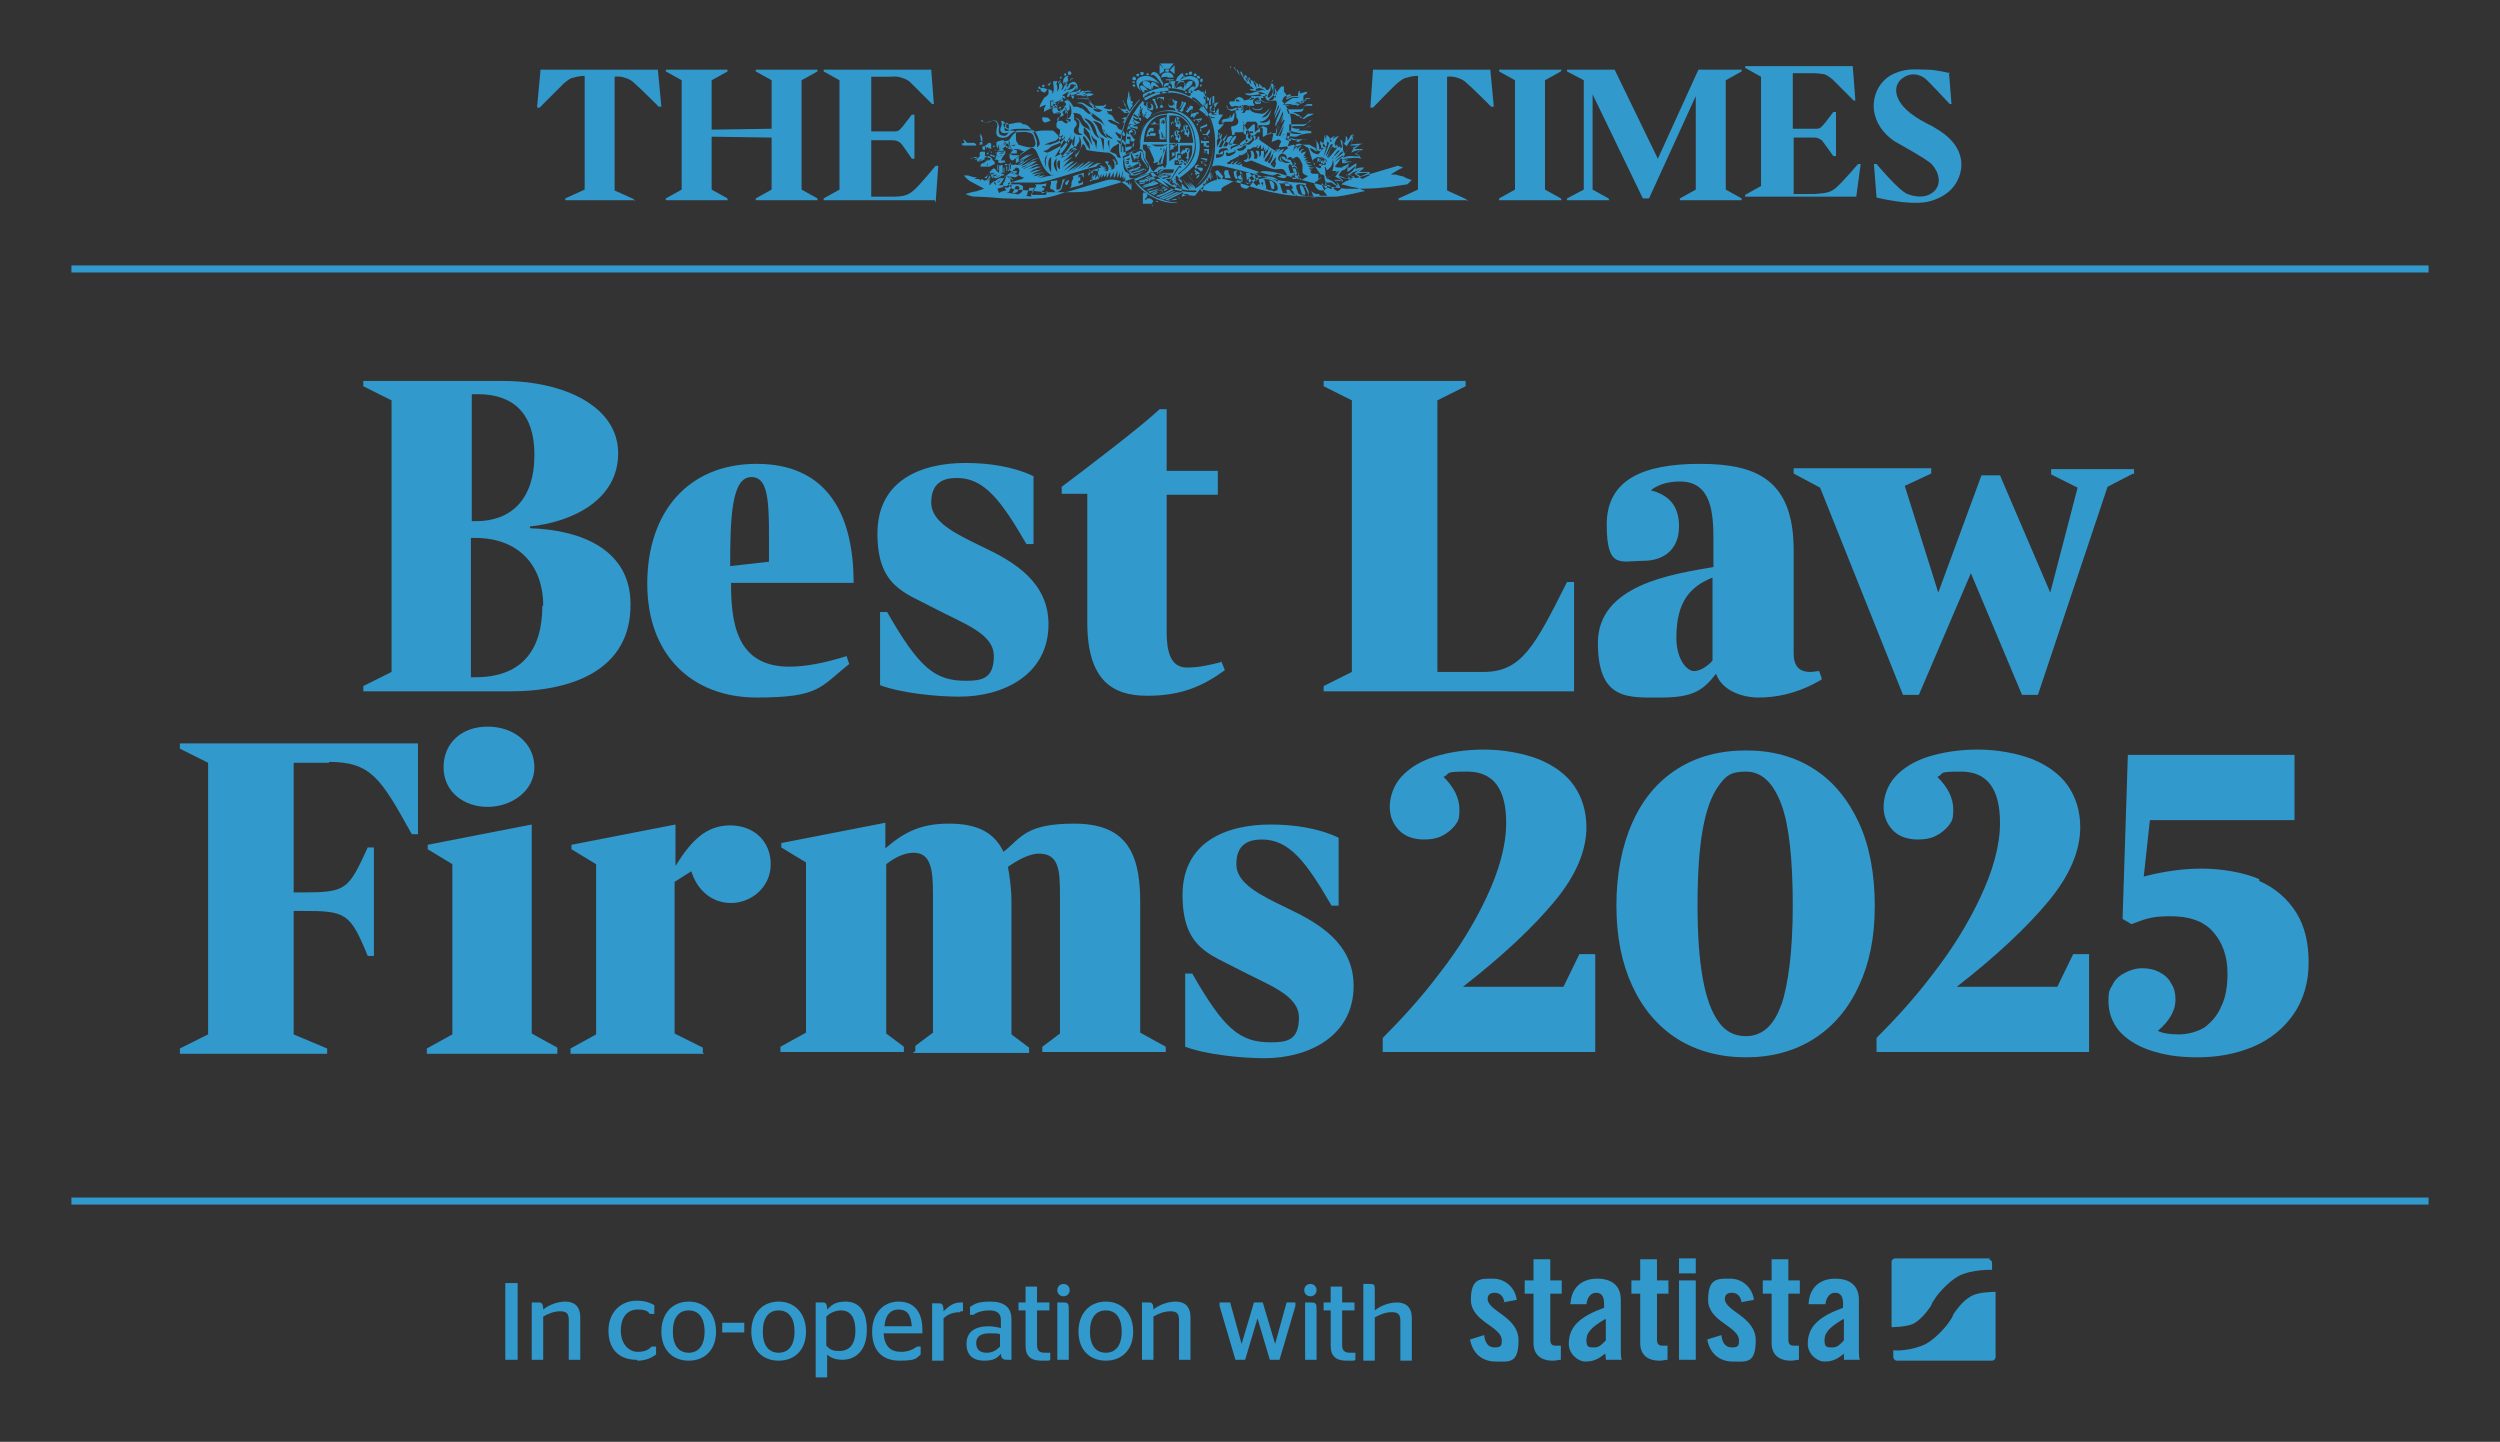 <?xml version="1.0" encoding="UTF-8"?>
<svg xmlns="http://www.w3.org/2000/svg" version="1.1" viewBox="0 0 283.5 163.5">
  <rect x="0" y="0" width="283.5" height="163.5" fill="#333333" stroke="none"/>
  <defs>
    <style>
      .cls-1, .cls-2 {
        fill: #3299cc;
      }

      .cls-1, .cls-2, .cls-3 {
        stroke-width: 0px;
      }

      .cls-2 {
        fill-rule: evenodd;
      }

      .cls-3 {
        fill: #fff;
      }

      .cls-4 {
        display: none;
      }
    </style>
  </defs>
  <g id="BG" class="cls-4">
    <polygon class="cls-1" points="0 0 0 163.5 283.5 163.5 283.5 0 0 0 0 0"/>
  </g>
  <g id="Layer_4" data-name="Layer 4">
    <path class="cls-2" d="M143.2,21.1v-.2c.1,0,0-.3,0-.3l-.2.2.3.3ZM132.4,8.8c.4,0,.7,0,.7,0,0,0-.1-.6-.7-.6-.8,0-.7.6-.7.6,0,0,.2-.1.7-.1M131.9,9c0,0,.3,0,.6,0,.2,0,.5,0,.6,0,0,0,0,.1,0,.1,0,0-.3,0-.3,0,0,0,0,.3,0,.3-.1,0,0-.3,0-.3h-.1s0,.3,0,.3-.1-.3-.1-.3c0,0-.3,0-.3,0,0,0-.1,0-.1,0h0c0,0,0-.1,0-.1ZM131.9,16.8h.1s-.4,1.7-.4,1.7h0c0,.1,0,.2,0,.2h0c0-.1-.4,0-.4,0h0s0,0,0,0l.9-1.7h0ZM128.4,11.5c0-.1,0-.3,0-.3,0,0,0,.2,0,.3,0,0,.1.1.1.1,0,0,0,.1-.2.2,0,0-.1-.2-.1-.4M128.5,11.9c-.2.2-.4.6-.4.6,0,0-.3-.7-.3-.9,0-.3,0-.3.1-.6,0-.2.1-.7.1-.7,0,.1.2.5,0,.9,0,0,0,.2,0,.2,0,0,0-.4.2-.5,0,0,0,.2,0,.5,0,.2,0,.3.1.4,0,0,0,0,0,0M127.4,11.5l.2.3.3.7s-.3-.4-.4-.6c0-.2-.2-.4-.2-.4M127.3,11.4s.3.6.4.7c.1.2.3.4.3.4-.1,0-.3,0-.3-.1,0,0-.3-1-.3-1M126.8,12.2s.4.2.7.2c.3,0,.6.2.6.2v.2c-.1,0-.4-.1-.5-.2-.2,0-.3,0-.5-.2-.1-.1-.2-.3-.2-.3M127.2,12.6s.2,0,.3,0c0,0,.4,0,.4,0v.2c0,0-.3,0-.4,0,0,0-.3-.3-.3-.3M127.5,13.5h-.3c0,0,.3-.2.3-.2,0,0-.2,0-.3,0-.1,0-.2,0-.2,0,0,0,.2,0,.4,0,.2,0,.4,0,.4,0,0,0,0,.2-.2.3,0,.2-.1.3-.1.3h-.2c0-.1.2-.2.2-.2ZM129.8,10.6c-.1-.1,0-.3,0-.4.2,0,.4.1.4.1,0,0-.5-.7-.8-.6-.4.1.3.8.3.8M131,9.8c.3,0,.5.2.5.2,0,0-.4-.7-.8-.7-.3,0-.2.7,0,.8,0,0,0,0,0,0,0,0,0-.4.2-.4M129.8,9.2c.2,0,.4,0,.6.2.1.2.2.8.2.8,0,0-.6-.2-.9-.5-.3-.4,0-.5,0-.5M129.5,10.4s-.8-.8.1-1.2c.3-.1.8-.1,1.1,0,.2,0,.8.3.8.3,0,0-.6-.8-1.4-.9-.8,0-1.4.3-1.2,1,.1.6.7.8.7.8M130.3,8.4c-.1.3-.4,0-.3,0,0-.2.4,0,.3,0M129.7,8.3c0,.3-.4.3-.4,0,0-.2.4-.2.4,0M129.2,8.4c0,.1-.1.4-.3.2-.2-.2.2-.3.3-.2M128.6,8.7c.2,0,.4.4,0,.4-.3,0-.2-.4,0-.4M128.7,9.3c0,.2-.3.1-.3,0s.3-.1.3,0M128.7,9.6c.1.2,0,.3-.2.2-.2-.2.1-.3.2-.2M132.1,8c0,.2.5.2.5,0,0-.2-.5-.2-.5,0M132.3,8s0,0,0,0,0,0,0,0c0,0,.2,0,.2,0,0,0-.2,0-.2,0M131.6,7.2s.6,0,.8,0,.7,0,.7,0l-.5.6s-.1,0-.3,0c-.1,0-.3,0-.3,0l-.5-.7ZM133.2,7.4l-.5.5s0,0,0,0,0,.1,0,.1l.5.4v-1.1ZM132,7.9s0,0,0,.1c0,0,0,.1,0,.1l-.5.3s0-.1,0-.5c0-.3,0-.6,0-.6l.5.5ZM132,8.4h.3c0,0,0,0,0,0h-.4s0,0,0,0ZM131.9,8.5h0c0,0,.6,0,.6,0h0c0,0-.5,0-.5,0ZM131.9,8.7h0c0,0,.3,0,.4,0,0,0,.3,0,.3,0h0c0,0-.2,0-.3,0,0,0-.4,0-.4,0M130.5,8.6s0-.3.2-.4.2,0,.3,0c.2,0,.5.4.6.6,0,.2.2.4.3.6,0,.3,0,.5,0,.5,0,0-.2-.5-.4-.7-.4-.5-.6-.7-.7-.7-.1,0-.2,0-.2,0M132.9,10c0-.1.1-.6-.4-.6-.8,0-.4.6-.4.6,0,0-.1-.3.3-.3s.4.3.4.3M134.2,8.8c0-.1,0-.5-.1-.5-.1,0-.5.3-.6.5-.1.2-.3.6-.3.7,0,.2,0,.5,0,.5,0,0,.3-.5.5-.8.2-.3.4-.5.5-.6,0,0,.2.1.2.1M132.4,10s0,0,.1,0c1.6,0,2.4.6,2.5.6,0,0,.1.1,0,.2,0,0-.1.1-.2.1s0,0,0,0c-.7-.4-1.5-.6-2.3-.6,0,0,0,0-.1,0-1.1,0-2.2.6-2.6.8h0s0,0,0,0c0,0-.2,0-.2-.2,0,0,0-.2,0-.2.3-.2,1.6-.8,2.8-.8M129.3,11.2h0c0,0,0,.1,0,.1-.3.3-1.3,1.5-1.7,2.6-.5,1.5-.4,2.3-.4,3.1v.3s-.1-.1-.1-.1h0s0,0,0,0c0,0,0-.3,0-.4,0-1,0-1.8.4-2.8.4-1.3,1.4-2.4,1.7-2.7,0,0,0,0,.1,0h0ZM135.4,11.1h.1c1.1.9,2.3,2.4,2.3,5.1,0,2.5-.7,4.3-2.3,5.2h0c0,0,0-.2,0-.2,1.3-.9,2.1-2.6,2.1-5.1,0-2.6-1.2-4-2.2-4.8h-.2c0-.1,0-.3,0-.3ZM132.2,11.8h0c0-.1,0-.2,0-.2h0c0,.1,0,.2,0,.2ZM133.1,11.5c0,0,0,.2,0,.3,0,.1-.1.2-.3.2h0c-.3,0-.3-.3-.3-.4h0c0-.2.1-.5.3-.4.2,0,.2.2.2.4M133.2,12.2s0,0,0,0c0-.1,0-.2,0-.2h0s0,0,0,0c0,0,.1-.2,0-.4,0-.2-.1-.4-.4-.4,0,0-.2,0-.2.1-.1.1-.1.3-.1.4,0,.2,0,.5.3.5,0,0,0,0,0,0,.2,0,.2,0,.2,0h0s0,0,0,0c0,0,0,.1.1.1M134.7,12.2h0c0,0-.1,0-.1,0,0,0,0,0,0,.1h.1ZM131.5,12.2h.4c0,0,0-.2,0-.2h-.1s-.2-.8-.2-.8h0s0,0,.2,0,0,0,.1,0c0,0,0,.2.1.2h0s0-.4,0-.4c0,0-.2,0-.4,0-.2,0-.4.1-.4.1v.3c0,0,0-.2.2-.3.1,0,.1,0,.2,0h0s.2.8.2.8h-.2s0,.1,0,.1ZM133.7,12.3c.1,0,.3-.1.5-.7,0,0,0,0,0,0,0,0,0,0,0,0s0,0,0,0h0c0,0-.1-.1-.1-.1,0,0,0,0-.1,0h0c0,.1,0,.2,0,.2,0,0,0,0,0,0-.1.4-.3.7-.5.7s0,0,0,0c0,0-.1,0-.1-.1,0-.2,0-.6.1-.7h0c0-.1,0-.1,0-.1s0,0,0,0h0s-.2-.1-.2-.1c0,0-.2,0-.2,0h0c.1.1.1.2.1.2h0s0,0,0,0c0,0,0,.1,0,.2,0,0,0,.2,0,.2h0c0,.1-.1.4.2.6,0,0,0,0,.1,0M131,12.3h.3c0,0,0-.2,0-.2h0s-.3-.7-.3-.7h0c0,0,0-.2,0-.2h-.3c0,.1,0,.2,0,.2h.1s.3.7.3.7h0s0,.1,0,.1ZM134.2,12.5h0c0,0,0-.2,0-.2,0,0,.3-.4.3-.6h0c0,0,0,0,0,0h0s0,0,0,0h0c0,0,0-.1-.1-.1,0,0-.1,0-.2,0h0c0,.1,0,.1,0,.2,0,0,0,0-.2.4,0,.1-.2.3-.2.3,0,0,0,0-.1,0s0,0,0,0h0c0,0,.3.2.3.2ZM130.5,11.8h0c.1.2.1.4,0,.5,0,0,0,0-.1,0-.1,0-.2,0-.3-.2,0,0,0-.2,0-.3,0,0,0-.1.1-.2,0,0,0,0,.2,0,0,0,.1,0,.2.2M130.5,12.5c0,0,.1,0,.2,0,0,0,.1-.1.1-.3,0,0,0-.3-.2-.4-.1-.1-.2-.2-.3-.2s-.2,0-.2,0c-.1,0-.2.4,0,.6.1.2.3.3.5.3M129.1,13.1h.2s0-.2,0-.2h-.2s0,.2,0,.2ZM129.7,13.2h0c0,0,0-.1,0-.1h0c0,0,0,0,0,0,0,0,.1,0,.2,0,.2-.2,0-.3,0-.4,0,0-.3,0-.4,0h-.1c-.2,0-.2,0-.2-.1,0,0,0-.1.2-.2,0,0,0,0,0,0,0,0,.1,0,.2,0h0s0-.1,0-.1h0s-.1,0-.2,0c-.1,0-.2.2-.1.3,0,0,0,.1.2.1s.2,0,.2,0c0,0,.2,0,.2,0s0,0,.1,0c0,0,0,0,0,.1,0,0,0,.2-.2.2s-.2,0-.3,0h0c0,0,.3.4.3.4ZM135.3,13.4h0c0,0,0-.1,0-.2,0,0,0,0,.1,0,.1-.1.3-.3.4-.3,0,0,0,0,0,0,0,0,.1,0,.1,0h0c0,0,0,0,0-.1,0,0,0,0,0-.1l-.8.2.2-.8s-.1-.1-.2-.1c0,0-.1,0-.2,0h0s0,0,0,0c0,0,0,0,0,.1,0,0-.1.2-.3.4,0,0-.1.1-.1.1,0,0,0,0-.1,0s0,0,0,0h0s.3.2.3.2h0s0,0,0,0c0,0,0,0,0,0,0,0,0,0,0,0,0,0,.2-.3.4-.4h.1c0-.1-.2.9-.2.9h0s.8-.3.8-.3h-.1c0,.1-.4.4-.4.4,0,0,0,0,0,0s0,0,0,0h0s.2.2.2.2ZM129.4,13.7v-.3c.1,0,0,0,0,0h0c0,.1-.7-.4-.7-.4h0c0-.1,0-.1,0-.1l-.2.2h0s0,0,0,0l.7.4h0c0,.1.1.2.1.2ZM136.3,13.5l-.4.3v-.2c-.1,0,.4,0,.4,0ZM135.7,14.2h0s0-.1,0-.1h0c.2-.2.6-.5.6-.6,0,0,0,0,0-.1l-1,.2h0c0,0,0,0,0,0l.2.2h0s0-.2,0-.2h.2s.2.2.2.2v.2c-.1,0-.2-.1-.2-.1h0s.2.3.2.3ZM129,14.6v-.3c0,0,0,0,0,0h0c0,.1-.6,0-.6,0l.9-.4-.7-.3v-.2s0,0,0,0l-.2.4h0s0-.1,0-.1l.5.3-.8.2v.2c-.1,0,0,0,0,0h0c0,0,.8.2.8.2h0c0,.1,0,.1,0,.1ZM136,15h.3c0-.1,0-.1,0-.1h-.2c0,0,0-.3,0-.3l.8-.3h0c0,0,0,0,0,0,0-.1,0-.2-.1-.3h0s0,.1,0,.1l-.7.3h0c0,0,0,0,0,0l.2.6ZM136.6,15h0c0,0,0-.1,0-.1h0c0,0,0,.1,0,.1ZM128.7,15c0,.1,0,.3-.3.3s0,0-.1,0c-.3,0-.3-.2-.3-.3,0-.1.1-.3.4-.3.2,0,.3.2.3.3M128.5,15.3c.3,0,.3-.2.3-.3,0-.1-.1-.4-.5-.4-.3,0-.4,0-.5.2,0,.2,0,.4.4.5,0,0,.2,0,.2,0M137.1,15.7v-.3s0,0,0,0c0,0,0,0,0,.1,0,0,0,0,0,0h0s0,0,0,0c0,0,0,0,0,0,0,0-.2-.1-.2-.1h0s.3-.4.3-.4v.2s0,0,0,0v-.5c0,0-.1,0-.1,0,0,0,0,0,0,0,0,0-.3.5-.4.5,0,0-.2,0-.3,0s0,0,0-.2h0s0,.5,0,.5h0s0-.2,0-.2c0,0,.4,0,.4,0l.3.3h0s0,0,0,0ZM136.7,15.8h0c0,0,0-.2,0-.2h-.1c0,0,0,.2,0,.2ZM128.6,16.4h0s0-.4,0-.4h0c0,.1-.4,0-.4,0v-.5h.4c0,.1,0,.1,0,.1v-.3s0,0,0,0v.2s-.8,0-.8,0h0c0-.1,0-.1,0-.1v.4s0,0,0,0h0c0-.1.3,0,.3,0v.5h-.4c0-.1,0,0,0,0v.4s.1,0,.1,0h0c0-.1.7-.1.7-.1v.2ZM136.7,16.2h.4s0,.2,0,.3c0,0,0,0-.1,0,0,0-.2,0-.2,0,0,0,0-.2,0-.3h0ZM136.8,16.7c.1,0,.2,0,.3,0,0,0,0-.1,0-.2,0-.2,0-.4,0-.5h-.1s0,0,0,0c0,0,0,0-.1,0h-.6s0,0,0-.1h-.1,0s0,.4,0,.4h0c0-.1.3-.1.3-.1h0s0,.3,0,.4c0,0,0,0,.2,0h0ZM136.3,17s0,0,0,0c0,0,.1,0,.2,0s0,0,0,0c0,0,0,0,0,.1h0c0,0,0,0,0,.1h.2s0,0,0,0c0,0,0,0,0,0,0,0,0-.1,0-.1h0s0,0,0,0c0,0,0,0,.1,0h0c0,0,.1,0,.1,0s0,.3,0,.3c0,0,0,0,0,0s0,0-.1,0h0s.3.1.3.1c0,0,0-.2,0-.3,0-.1,0-.3,0-.4h0s0,0,0,.1c0,0,0,0,0,0s-.1,0-.2,0c-.1,0-.3,0-.4,0s0,0,0,0c0,0,0,0,0-.1h0s0,.1,0,.2c0,0,0,0,0,.1,0,0,0,.2,0,.2h.3c0,.1,0,.1,0,.1,0,0-.2-.1-.2-.2,0,0,0,0,0-.2,0,0,0,0,0,0M136.6,18.8v-.3c.1,0,0,0,0,0h0c0,.1-.4,0-.4,0,0,0,0-.1,0-.1h0s.5-.2.7-.2c0,0,0-.1,0-.1h0c0,0,0-.1,0-.1h0c0,0-.7-.1-.7-.1h0c0,0,0-.1,0-.1,0,0,0,0,0,0,0,0,0,.1,0,.2h0s0,0,0,0l.6.2h0c0,0,0,.1,0,.1,0,0,0,0-.3,0-.1,0-.3,0-.4,0,0,0,0,0,0,0,0,0,0,0,0,0h0c0,0,0,0,0,0l.7.4h0c0,0,0,.1,0,.1ZM136.2,19.5h0c0,0,0-.1,0-.1h0s.2,0,.2-.2c0,0,0-.1,0-.1,0,0-.1-.1-.2-.1,0,0-.2,0-.4,0,0,0,0,0,0,0,0,0-.1,0-.1-.1,0,0,0-.1.1-.1.1,0,.2,0,.2,0h0s-.2-.2-.2-.2h0s0,.1,0,.1h-.1c-.1,0-.2.1-.2.2,0,0,0,.1,0,.2,0,0,0,0,.1,0s0,0,0,0c0,0,.2,0,.2,0,0,0,.2,0,.2,0s0,0,0,0c0,0,0,0,0,0,0,0,0,0,0,0,0,0,0,0-.2,0s0,0,0,0h0s.2.2.2.2ZM134.5,19.6l.9,1.1h0c0-.1-.9-1.1-.9-1.1h0ZM135.6,20.2l.5-.6h0s0,0-.1,0h0s0,0,0,0c0,0-.2-.2-.3-.2,0,0-.1-.1-.1-.1,0,0,0,0,0,0h0s0-.1,0-.1h0s-.1.1-.2.2c0,0-.2.2-.3.3v.2c.1-.1.1-.2.1-.3,0,0,.2-.2.2-.2s0,0,.2.1h0s0,0,0,0c0,0,0,.1-.1.2,0,0,0,0,0,0,0,0,0,0,0,0h0s.2.2.2.2c0,0,0,0,0,0,0,0,0-.1.1-.2h0s0,0,0,0c0,0,.3.1.2.3,0,0-.1.1-.2.1s0,0,0,0h0s.1.1.1.1ZM132.5,12.5c-1.5.1-2.2.7-2.8,1.7-.5.8-.5,2.5-.5,2.5v.2s-.2,0-.6.2c-.4.1-.9.4-.9.4,0,0,0,0,0,0h0s-.2-.3,0-2.1c.2-2.1,1.6-3.6,2-4.1,0,0,0,0,0,0,0,0,.2,0,.2.1.9-.6,1.7-.8,2.6-.9,0,0,.1,0,.2,0,.9,0,1.8.3,2.6.8,0,0,0,0,0,0,0,0,0,0,0,0h0s0,0,0,0c0,0,.2.2.4.3,0,0,0,0,.1.1.8.7,1.8,2.1,1.8,4.4,0,2.7-1.3,4.5-2.1,5.1h0s0,0,0,0l-.6-.6.5.7h0c0,0-.7-.7-.7-.7l.6.8h0c0,0-.7-.7-.7-.7l.5.8h0s-1-1.2-1-1.2h0s.8,1.2.8,1.2c0,0-.2,0-.4-.2-.2-.1-.9-1-.9-1h0s1-.7,1.6-1.3c.7-.6,1.1-2.2.7-3.7-.5-1.8-1.7-2.8-3.2-2.8M134.4,8.4c0,.1.3.2.3,0,0-.2-.3-.1-.3,0M134.8,8.3c0,.3.4.2.4,0,0-.2-.3-.3-.4,0M135.4,8.4c-.2.2.2.3.3.2,0-.2-.1-.4-.3-.2M135.8,8.6c-.2.1,0,.4.2.3.2,0,0-.4-.2-.3M136.1,9.1c0,.2.2.4.3,0,0-.3-.3-.2-.3,0M136.1,9.6c-.1.1,0,.3.1.2.2-.1,0-.3-.1-.2M133.6,9.3c.1-.2,1-.9,1.8-.6.8.3.5.9.5,1,0,.2-.5.5-.5.5,0,0,.4-.6,0-1-.4-.3-.9-.2-1.2-.1-.3,0-.6.2-.6.2M133.3,10c0-.2.4-.8.8-.7.5.1,0,.9,0,.9,0,0,.1-.3-.2-.4-.3,0-.5.2-.5.2M135.2,9.2s-.4-.1-.6.2c-.3.4-.2.8-.2.8,0,0,.6-.3.8-.7,0-.1.1-.3,0-.4M134.7,10.3c0,0,.4-.6.7-.5.3.1-.2.8-.4.8,0,0,.1-.2,0-.3-.1,0-.4,0-.4,0M136.5,11.2c0,.1,0,.1,0,.3,0,.1,0,.2,0,.2l.2.3s0-.4,0-.5c0-.2-.1-.3-.1-.3M136.7,11.2c0-.2-.2-.3-.2-.3,0,0,0,.5,0,.6s0,.4,0,.4c0,0,.2.2.2.3,0,0,.2.2.2.2,0,0,.1-.6,0-.8,0-.3,0-.5-.1-.8,0-.2-.1-.7-.1-.7,0,.2-.2.6,0,.8.1.2,0,.6,0,.6v-.4ZM137.4,11c-.3.2-.3.5-.3.9,0,0,.2,0,.2,0,0,0,0-.3,0-.5,0-.2.1-.4.1-.4M137.5,10.9s0,.3,0,.5c0,.1,0,.5,0,.5h.2c0-.1,0-.6,0-.7,0-.2,0-.3,0-.3h0ZM137.2,12.1s.3-.1.5-.3c.2-.2.5-.2.5-.2,0,0-.2.2-.3.4,0,.2-.4.3-.4.3h.3s-.1,0-.2.1c-.2.1-.4.2-.4.2,0,0,0-.1,0-.2,0-.1,0-.2,0-.2M137.3,13.1v.3c.1,0,.2,0,.3,0,.1,0,.2-.1.2-.1,0,0,0,0-.2,0-.1,0-.2,0-.2,0M137.2,12.8v-.2c0,0,.9.2.9.2,0,0,0,0-.3,0-.2,0-.3,0-.3,0l.5.2s-.1,0-.3,0c-.1,0-.3,0-.3,0v-.2ZM137.4,12.6s.1,0,.2,0c.1,0,.1-.2.1-.2-.2,0-.3.1-.3.1h0ZM134.3,14.1c.2.1.2.5.2.5,0,0,.1,0,.2,0,.1,0,.2.4.2.5,0,.1-.1.2-.1.2,0,0,0,0,0,0,0,0,0,0,0,0,0,0,0,0,0,0,0,0,0,0,0,0,0,0,0,.2,0,.2h-.1s0-.2,0-.2v.2s0,0,0,0,0,0,0,0h0c0-.1,0,0,0,0h-.1s0,0,0-.1c0,0,0,0,0,0,0,0,0,0,0-.1,0,0-.2,0-.2,0,0,0-.2-.2-.1-.4,0-.2.3-.3.3-.2,0,0,0-.1,0-.2,0-.1.2-.2.2-.2M134.3,14.2c0,0,.1.3.1.5,0,.2-.1.4-.1.4,0,0,0-.3-.1-.4,0-.2,0-.4,0-.4M134.7,15.1c0,0,.1-.4,0-.4,0,0-.2,0-.2.2,0,.2,0,.2,0,.2,0,0,0-.2.1-.2,0,0,0,.2,0,.2M134.2,15.1s0-.4-.1-.4c-.2,0-.2.2-.2.2,0,0,.1.2.1.2,0,0,0-.3,0-.3.1,0,.2.2.2.2M134.2,15.2c0,0,.2,0,.3,0,0,0,.2,0,.2,0,0,0-.1,0-.2,0-.1,0-.2,0-.2,0M133.3,13.2c.2.1.2.5.2.5,0,0,.1,0,.2,0,.1,0,.2.4.2.5,0,.1-.1.2-.1.2,0,0,0,0,0,0,0,0,0,0,0,0,0,0,0,0,0,0,0,0,0,0,0,0,0,0,0,.2,0,.2h-.1s0-.2,0-.2v.2s0,0,0,0,0,0,0,0h0c0-.1,0,0,0,0h-.1s0,0,0-.1c0,0,0,0,0,0,0,0,0,0,0-.1,0,0-.2,0-.2,0,0,0-.2-.2-.1-.4,0-.2.3-.3.3-.2,0,0,0-.1,0-.2,0-.1.2-.2.2-.2M133.3,13.3c0,0,.1.3.1.5,0,.2-.1.4-.1.4,0,0,0-.3-.1-.4,0-.2.1-.5.1-.5M133.7,14.2c0,0,.1-.4,0-.4,0,0-.2,0-.2.2,0,.2,0,.2,0,.2,0,0,0-.2.1-.2.1,0,.1.3.1.3M133.1,14.2s0-.4-.1-.4c-.2,0-.2.2-.2.2,0,0,.1.2.1.2,0,0,0-.3,0-.3.1,0,.2.2.2.2M133.1,14.3c0,0,.2,0,.3,0,.1,0,.2,0,.2,0,0,0-.1,0-.2,0-.1,0-.2,0-.2,0M133.3,14.7c.2.1.2.5.2.5,0,0,.1,0,.2,0,.1,0,.2.4.2.5,0,.1-.1.2-.1.2,0,0,0,0,0,0,0,0,0,0,0,0,0,0,0,0,0,0,0,0,0,0,0,0,0,0,0,.2,0,.2h-.1s0-.2,0-.2v.2s0,0,0,0,0,0,0,0h0c0-.1,0,0,0,0h-.1s0,0,0-.1c0,0,0,0,0,0,0,0,0,0,0-.1,0,0-.2,0-.2,0,0,0-.2-.2-.1-.4,0-.2.3-.3.3-.2,0,0,0-.1,0-.2,0-.1.2-.2.2-.2M133.3,14.8c0,0,.1.3.1.5,0,.2-.1.4-.1.4,0,0,0-.3-.1-.4,0-.2,0-.4,0-.4M133.7,15.7c0,0,.1-.4,0-.4,0,0-.2,0-.2.2,0,.2,0,.2,0,.2,0,0,0-.2.1-.2,0,0,0,.2,0,.2M133.1,15.7s0-.4-.1-.4c-.2,0-.2.2-.2.2,0,0,.1.2.1.2,0,0,0-.3,0-.3.1,0,.2.2.2.2M133.1,15.8c0,0,.2,0,.3,0,0,0,.2,0,.2,0,0,0-.1,0-.2,0-.1,0-.2,0-.2,0M132.5,12.8c1.8,0,2.9,1.3,3,3.6,0,1.5-.9,2.5-1.4,2.9,0,0-.5.4-.5.4,0,0,0,0,0,.1h0s0,0,0,0c0,0,0,0,0,0,.1,0,.5-.4.5-.4.6-.4,1.6-1.5,1.5-3-.1-2.4-1.3-3.8-3.2-3.8h0c-.9,0-1.6.3-2.2.9-.9,1-1,2.4-1,2.9v.5c0,0,.1-.2.1-.2,0,0,0-.2,0-.2,0-.4,0-1.9,1-2.8.5-.5,1.2-.8,2-.8h0ZM130.8,14.1h0c0,.1,0,.1,0,.1h0ZM130.7,14.1h.1c0,.1,0,.1,0,.1h0ZM130.6,14.1h0c0,0,0,.1,0,.1h0ZM130.7,14c0,0,0,0,0,0,0,0,0,0,0,0M130.7,14c0,0,0,0,0,0,0,0,0,0,0,0M131.1,14.2c0,0,.1,0,.1-.1,0,0,0,0-.1,0s0,0,0,0c0,0,.1,0,.1,0h0c0-.2-.3-.2-.4-.2,0,0,0,0,0,0,0,0,.3,0,.3,0h0c0,0,0,0,0,0,0,0-.1,0-.1,0,0,0,0,0,.2,0s0,0,0,0c0,0,0,0-.1,0s-.1,0-.1,0c0,0,0-.1,0-.1,0,0-.1,0-.1,0,0,0-.1,0-.1.1,0,0,0,.1,0,.1,0,0-.1,0-.2,0,0,0-.2.1,0,.1s.1,0,.2,0c0,0,.2,0,.2,0,0,0,0,0-.1,0,0,0-.1,0-.1,0s.1,0,.2,0c0,0,.2-.2.2-.1,0,0,0,0-.1.1h0s.2,0,.2,0,0,0,0,0c0,0,0,.1.1,0,0,0,0,0,0,0,0,0,0,0,0-.1M130.2,14.7s0,0,0,0c0,0,0,0,0,0M130.4,14.7c0,0,0,0,0,0,0,0,0,0,0,0M130.3,14.6s0,0,0,0,0,0,0,0c0,0,0,0,0,0,0,0,0,0,0,0,0,0,0,0,0,.1,0,0,0,0,0,0,0,0,0,0,0,0,0,0,.3,0,.4,0,0,0,0,0,0,0,0,0-.2,0-.3,0s-.1,0-.1-.1c0,0,.1-.1.2-.1,0,0,.2,0,.3,0,0,0,0,0,0,0,0,0-.3,0-.4,0,0,0,0,0,0,0s.3,0,.4,0c0,0,0,.1,0,.2,0,0,0,0,0,0,0,0,.1.2.1.2,0,0,0,0,0,0,0,0-.1-.1-.1-.1,0,0,0,.1-.1.1,0,0-.1,0-.2,0s0,0,0,0c0,0,.1,0,.1,0,0,0,0,0,0,0,0,0,0,0-.1,0,0,0-.3.2-.4.2,0,0-.1,0-.2,0,0,0,0,0,0,0,0,0,.2,0,.2,0,0,0,0,0,0,0,0,0-.2,0-.3,0,0,0,0,0,0,0,0,0,0,0,0,0,0,0,0,0,0,0,0,0,.3,0,.3,0,0,0,0,0,0-.1,0,0,0,0,0,0,0,0,0,0,0,0,0,0,0,0,0,0s0,0,0,0h0ZM130.5,14.8s0,0,.1.1c0,0,0,0,0,0,0,0,0-.1,0-.1M130.4,14.8s0,0,0,0c0,0,0,0,0,0,0,0,0-.1,0-.1M130.4,14.9s0,0,0,0c0,0,0,0,0,0,0,0,0-.1,0-.1M131.5,13.5s.6-.2.6-.2c0,0,0,0,.1,0,0,0,.1,0,0,0,0,0,0,0,0,0v2.2s0,.2,0,.2c0,0,0,0,0,0,0,0,0,.1,0,.1s0,0,0,0h-.6s0,0,0,0-.1,0-.1-.1c0,0,0,0,0,0v-2.1s0,0,0,0c0-.1,0-.1,0-.1,0,0,0,0,0,0h0ZM132.1,13.3s0,0,0,0c0,0,0,2.4,0,2.4,0,0,0,0,0,0s-.1,0-.1,0c0,0,.1-.2.1-.3s0-.1,0-.1c0,0,0-.1,0-.2,0,0,0,0,0,0,0,0,0,0,0,0,0,0,0-.4,0-.5,0,0,0-.5,0-.6,0-.1,0-.2,0-.3,0,0,0,0,0,0,0,0-.1.1-.1.2,0,0,0,.3,0,.3,0,0,0,.7,0,.8,0,0,0,.1,0,.1,0,0,0-.3,0-.3,0,0,0-.4,0-.4,0,0,0,0,0-.2,0,0,0-.3,0-.3,0,0,0,0,0,0s0-.1,0-.2c0,0,0-.1,0-.1,0,0,0,0,0,0,0,0,0,0,0,0,0,0,0,0,0,0,0,0,0,0,0,0s0,0,0,0c0,0-.1,0-.1,0,0,0,0,0,0,0s0,0,0,0c0,0-.1,0-.1,0,0,0,0,.1,0,.1,0,0,0,0,.1,0,0,0,0,0,0,0,0,0,0,0,0,0,0,0,0,0,0,.2,0,0-.1.1-.2.1s0,0,0,0c0,0,0,0,0,0,0,0,0,0,0,0,0,0,0,0,0,0,0,0,0,0,0,0,0,0,0,0,0,0,0,0,0,0,0,0s0-.1,0-.2c0,0,0,0,0,0,0,0,.7-.2.7-.2M131.8,15s0,.1,0,.2,0,.2,0,.2c0,0-.1,0-.1-.2,0-.1,0-.2,0-.2M131.9,13.7s0,.1,0,.2c0,0,0,.2,0,.3s0,0,0,0c0,0,0-.2,0-.2s0,0,0,0c0,0,0,.2,0,.3,0,0,0,0,0,0,0,0,0,0,0,0,0,0,0-.1,0-.2,0,0,0,0,0,0,0,0,0,0,0,.2,0,.1,0,.1,0,.2,0,0,0,0,0,0,0,0,0-.1,0-.1,0,0,0,0,0,0,0,0,0,0,0,0,0,0,0,0,0,0,0,0,0,0,0,0,0,0,0-.5,0-.5h0s0,0,0,0c0,0,0,0,0,.1s0,.1,0,.2c0,0,0,0,0,0,0,0,0,0,0,0,0,0,0,0,0,0s0-.1.1-.2c0,0,.2-.2.2-.2M131.4,14.6s0,.9,0,.9c0,0,0,0,0,0,0,0,0,0,0,0,0,0,0-.2,0-.2s0-.2,0-.2c0,0,0,0,0,0,0,0,0,0,0,0,0,0,0,.1.1.1,0,0,0,0,0,0,0,0,0-.2,0-.2,0,0,0-.2,0-.2,0,0,0,0,0,0,0,0,0,0,0,0,0,0,0,0,0,0,0,0,0,.1,0,.1,0,0,0,0,0,0,0,0,0,0,0,0s0,0,0,0c0,0,0,0,0-.1,0,0,0,0,0,0,0,0,0,0,0,0,0,0,0,0,0,0M131.7,15.3s0,.1.1.2c.1,0,.2,0,.2,0,0,0,0,0,0,0s0,0,0,0,0,.1-.1.1c0,0,0,0,0,0,0,0,0,0,0,0,0,0,0,0,0,0,0,0,0,0,0,0h-.2s0,0,0,0c0,0,0-.1,0-.1,0,0,0,0,0,0,0,0,.2,0,.2,0,0,0,0-.2,0-.3s0,0,0,0,0,0,0,0M130.2,15.5s0,0,0,0c0,0,0,0,0,0M130,15.5s0,0,0,0c0,0,0,0,0,0M130.3,15.6s.1,0,.1,0c0,0,0,0,0,0,0,0-.1-.1-.1-.1M130.2,15.6h0c0,.1,0,.1,0,.1,0,0,0-.1,0-.1M130.1,15.7h.1c0,.1,0,.1,0,.1,0,0,0-.1,0-.1M130,15.4s0,0,0,0c0,0,0,0,0,0,0,0,0,0,0,.1,0,0,0,0,0,0,0,0,0,0,.1,0,0,0,0,0,0,0,0,0,0,0,0,0,0,0,0,0,0,0,0,0,0,0,0,0,0,0,0,0,0,0,0,0,0,0,.2-.1,0,0,0,0,0,0,0,0,0,0,0,0s0,0,0,0c0,0-.1,0-.1,0,0,0,0,0,0,0s.1,0,.1,0c0,0,0,0,0,0s.2,0,.3,0c0,0,.1,0,.2,0,0,0,0,0,0,0,0,0,0,0,0,0,0,0-.2,0-.2,0,0,0,0,0,0,0s.3,0,.3,0c0,0,0,0,0,0,0,0,0,0,0,0,0,0,.1,0,.1.1,0,0,0,0,0,0s0,0,0-.1c0,0,0-.1,0-.1,0,0,0,0,0,0,0,0,0,0,0,0,0,0,.1,0,.1-.1,0,0,0-.1-.2-.1s-.3,0-.3,0c0,0,0,0,0,0s.4,0,.4,0c0,0,0,0,0,0,0,0-.4,0-.5,0-.1,0-.2.2,0,.2.2,0,.4,0,.4,0s0,0,0,0c0,0-.5,0-.5,0,0,0,0,0-.1,0,0,0,0-.1-.1-.2,0,0,0,0,0,0,0,0,0,0,0,0h-.1ZM132.3,13c-.2,0-1.1.1-1.5.5-.5.4-.8,1-.9,1.3-.1.3-.2,1.1-.2,1.2,0,0,0,.1,0,.1.1,0,2.5,0,2.6,0s.1,0,0-.1c0-.1,0-3,0-3,0,0,0-.1-.1-.1M132.6,13.1c0,0,0,3,0,3.1,0,0,0,0,0,0,.1,0,2.5,0,2.6,0s.1,0,.1-.2c0-.1-.2-1.6-.7-2.1-.5-.6-.7-.7-1.4-.8-.2,0-.4,0-.5,0-.1,0-.1,0-.1,0M130.1,16.7c0,0,0,0,.2,0,.2,0,.3,0,.3,0,0,0-.2-.1-.3-.1-.1,0-.2,0-.2,0M131,18.1l-.7-1.2s0,0,0,0c0,0,0,0,0,0l.7,1.2s0,0,0,0c0,0,0,0,0,0M131.1,18l-.6-1.1s0,0,0,0c0,0,0,0,0,0l.6,1.1s0,0,0,0c0,0,0,0,0,0M131.2,17.9l-.5-.9s0,0,0,0c0,0,0,0,0,0l.5.9s0,0,0,0c0,0,0,0,0,0M131.3,17.7l-.4-.7s0,0,0,0c0,0,0,0,0,0l.4.7s0,0,0,0c0,0,0,0,0,0M131.3,17.6l-.3-.5s0,0,0,0c0,0,0,0,0,0l.3.5s0,0,0,0c0,0,0,0,0,0M131.4,17.4l-.2-.4s0,0,0,0c0,0,0,0,0,0l.2.4s0,0,0,0c0,0,0,0,0,0M131.5,17.3l-.2-.4s0,0,0,0c0,0,0,0,0,0l.2.4s0,0,0,0c0,0,0,0,0,0M131.6,17.1l-.2-.3s0,0,0,0c0,0,0,0,0,0l.2.3s0,0,0,0c0,0,0,0,0,0M131.7,17v-.2c-.1,0-.1,0-.1,0,0,0,0,0,0,0v.2c.1,0,.1,0,.1,0,0,0,0,0,0,0M131.8,17.4h0c0,0-.1,0-.1,0h0c0,0,.1,0,.1,0ZM131.7,17.6h0c0,0-.1,0-.1,0h0c0,0,.1,0,.1,0ZM131.7,17.8h0c0,0-.2,0-.2,0h0c0,0,.2,0,.2,0ZM131.6,18h0c0,0-.2.1-.2.1h0c0,0,.2-.1.2-.1ZM131.3,18.2h0c0,0,.3,0,.3,0h0c0,0-.3,0-.3,0ZM131.2,18.4h0c0,0,.3,0,.3,0h0c0,0-.3,0-.3,0ZM131.9,16.6s0,0-.1,0c0,0-.3,0-.4,0,0,0-.3,0-.4,0,0,0-.3-.2-.5-.2-.1,0-.3,0-.4,0s0,.1,0,.2c0,0,0,.2.2.2,0,0,0,0,0,0,0,0,.6,1.3.6,1.4,0,0,0,0,0,0,0,0-.1.2-.1.2,0,0,0,.1.1.1s.2-.1.3-.1.2,0,.2,0c0,0,.1,0,.1,0v.2c0,0,.3,0,.3,0l.5-2.1h-.3ZM132.3,16.3s.1,0,0,.1c0,0,0,2.3,0,2.3s-.1.1-.1.1c0,0,0,.1,0,.2,0,0-.1,0-.2,0,0,0-.1-.2-.2-.2,0,0-.1.1-.2.1,0,0-.1,0-.2,0,0,0-.6.5-.6.6,0,0-.1-.2-.2-.2,0,0-.1-.3-.2-.4,0,0-.2-.5-.3-.6,0,0-.2-.3-.2-.4,0-.1,0-.6,0-.7,0,0-.2-.2-.3-.3,0-.1,0-.5,0-.5,0,0,0,0,0,0h2.6ZM129.6,22s0,0,0,.2,0,.8,0,.9c0,0,.2,0,.4,0,.2,0,.6,0,.6,0,0,0,.2-.3.2-.3,0,0-.3-.3-.4-.3s-.2,0-.3,0c0,0-.2.2-.2.2,0,0-.1,0,0-.2,0,0,.2-.2.2-.2,0,0,0-.2,0-.3,0,0-.4-.2-.4-.2M130.7,23.2c0,0,0,.2,0,.2,0,0-.2-.1,0-.2M131.3,22.8c0,0,0,.1,0,.1,0,0-.2,0-.2,0,0,0,0-.1,0-.1,0,0,0,0,0,0,0,0,0,0,0,0M128.6,20.4c0,0,1.3,1.5,2.5,2,1.3.5,2,.6,2.4.5.3,0,0,0,0,0,0,.2-1.4.2-2.7-.5-1.9-1-2.2-2-2.2-2M129.7,20.3c0,0,.3-.1.5,0,.1,0,.2.3.2.3,0,0-.1,0-.1,0,0,0,0-.2-.2-.3,0,0-.3,0-.3,0M129.8,20.5c0,0,.1.2.2.2,0,0,0-.2,0-.2h0s-.2,0-.2,0M128.4,19.1c.1,0,.5-.3.7-.3-.2,0-.4.2-.5.2,0,0-.1,0-.2,0M128.7,17.7h.1c0,.1.3,0,.3,0v-.2l-.5.2ZM128.7,18h.1c0,0,.3,0,.3,0v-.2s-.5.2-.5.2ZM128,17.4s0,0,0,0c0,0-.4.2-.6.3-.2.1,0,.3,0,.4,0,0,0,0,0,0h0c0-.2,0-.2.2-.3.1,0,.5-.2.5-.2h0s0,0,0,0c0,0,0,0,0-.2s0-.1-.1-.1M127.7,18.1h.1c0,.1.3,0,.3,0v-.2l-.5.2ZM128.2,17.3s.1.8.2.9c0,0,0,0,.1,0s0,0,.1,0c0,0,0,0,0-.1,0-.1-.3-.8-.4-.9h0ZM127.6,18.4h.1c0,0,.3,0,.3,0v-.2c0,0-.5.2-.5.2ZM127.6,18.6h.1c0,0,.3,0,.3,0v-.2c0,0-.4.2-.4.2ZM127.7,18.9h.1c0,0,.4,0,.4,0v-.2c0,0-.6.3-.6.3ZM129.5,19.1c-.2,0-.5.2-.6.2-.1,0-.7.2-.7.2h0s.1.1.1.1h0s.4-.1.6-.2c.2,0,.8-.3.8-.3h0s-.3-.3-.3-.3h0s-.6.3-.7.3c-.1,0-.7.2-.7.2h0s.1.2.1.2c0,0,.5-.1.6-.2.1,0,.5-.2.7-.2M129.8,19.2s-.6.3-.7.3c-.1,0-.7.2-.7.2h0s.2.1.2.1h0s.4-.1.6-.2c.2,0,.8-.3.8-.3h0s-.2-.2-.2-.2h0ZM127.4,18.1s-.1.2,0,.7c0,.2.1.6.3.7.1,0,.5.4.6.4h0s0,0,0,0h0c0,0,0-.1-.2-.3-.1-.1-.3-.3-.4-.5-.2-.3-.2-.8-.2-1v-.2h0ZM129.2,18.5c0,0-.3.1-.6.3-.4.2-.8.3-.8.3h0s.1.2.1.2h0s.2,0,.3,0c-.1,0-.3.1-.3.1h.1c0,.1,0,.1,0,.1,0,0,.5-.1.6-.2.2,0,.7-.3.7-.3h0s-.1-.2-.1-.2h0s0-.2,0-.2h0ZM129.2,18.4h0c0,0,.2.3.2.4.1.1.5.5.5.5h0c-.3.3-1.1.6-1.2.6,0,0-.1,0-.2,0,0,0-.2,0-.3,0s0,0,0,0c-.1,0-.2-.1-.2-.1h0c0,0,0,0,0,0,0,0,0,.3.2.4,0,0,.1,0,.2,0,.3,0,.6-.1,1.1-.4h.1c.7-.3.7-.6.7-.8,0-.2,0-.4-.3-.6,0-.1-.3-.5-.3-.6,0-.1,0-.4-.1-.6,0-.2-.2-.3-.4-.3,0,0,0,0,0,0-.2,0-.7.2-.7.2,0,0-.1.1-.1.2,0,0,0,.1.1.1.1,0,.3,0,.5-.2.1,0,.3-.1.3-.1.1,0,.3.1.3.3s.1.8.3,1c0,0,0,0,0,0,.1.2.4.5.2.7,0,0,0,0,0,0h0c0-.2-.1-.4-.3-.6-.1-.1-.3-.4-.4-.6,0-.2,0-.7,0-.7h0s-.2.3-.2.6h0c0,0-.4.2-.4.2,0,0,0-.1,0-.1h-.1c0-.1,0,0,0,0,0,0,0,.2-.1.3,0,0,0,0-.1,0,0,0-.1,0-.1,0,0,0,0,0,0,0h0s0,0,0,0c0,0,0,.2,0,.2,0,0,0,0,.2,0s.1,0,.2,0c.1,0,.2-.1.2-.2,0,0,0,0,0,0h0s.3,0,.3,0h0c0,0,0,0,0,0l-.5.2h.1c0,0,.3,0,.3,0ZM130.3,19.8h0c0,0-1.5.7-1.5.7l-.2-.2,1.6-.6ZM129.6,20.3v.2s-.5.1-.5.1h0c0-.1.6-.3.6-.3ZM130,20.1l.5-.2h0c0,.1-.3.2-.4.3,0,0-.2,0-.2,0M129.2,20.7v.2c.1,0,.6-.1.6-.1,0,0,0-.1,0-.2,0,0-.5.1-.5.1M130.3,20.3h.1c0,.1.4,0,.4,0h-.1c0-.1-.4,0-.4,0ZM130.7,19.6c-.1-.2-.4-.2-.2.1.2.4.9,1,2.1,1.6.6.3,2,.5,2.8.5.4,0,.3-.2.2-.2,0,0-.6,0-.7,0-.5,0-1.1-.2-1.5-.3-.5-.1-1.2-.6-1.7-.9-.5-.4-.9-.8-.9-.8M131.9,19.1c0,0-.2.2-.4.3-.1.1-.3.4-.3.4,0,0,0-.3.1-.4.1-.1.4-.3.6-.2M132,19.2l-.2.2h1.3v-.2c0,0-1.2,0-1.2,0ZM131.7,19.4l-.2.2h1.5s.1-.2.1-.2h-1.4ZM131.4,19.7h1.5,0c0,.1-1.6.1-1.6.1h.2ZM131.3,19.9h1.5s-.1.2-.1.2h-1.2s-.2-.2-.2-.2ZM131.6,20.2h1.1s0,.1,0,.1h-.8s-.2-.1-.2-.1ZM131.8,20.4h.6s0,0,0,0h-.4s-.1,0-.1,0ZM134.9,22s-.8.3-.9.3c0,0,0-.3.2-.3.1,0,.6,0,.6,0M130.9,20.4l.2.2-1.6.6h0c0-.1.4-.3.4-.3h.1s.5-.2.5-.2c0,0,.3-.2.3-.2,0,0,.2,0,.2,0M131.1,20.6l.3.2s-.7.3-.9.3c-.2,0-.8.2-.8.2h-.1c0-.1.5-.3.7-.4.2,0,.8-.4.8-.4M131.5,20.9h.2c0,.1-.6.4-.7.4-.1,0-.8.3-.8.3h-.2c0-.1.6-.3.8-.3.1,0,.9-.3.9-.3M132,21.2h.2c0,.1-.3.2-.3.2h-.2s.3-.2.3-.2ZM131.3,21.6c.2,0,.3,0,.4,0,0,0,.2.3.2.3,0,0,0-.3-.2-.4-.2,0-.4.1-.4.1M131.8,21.1h.2c0,0-.7.4-.9.5-.2,0-.7.3-.7.3l-.2-.2s.6-.1.8-.2c.2,0,.9-.3.9-.3M131.1,21.6h.2c0,.1-.6.4-.6.4h-.2c0-.1.7-.4.7-.4ZM132.3,21.4h.2c0,0-.5.3-.5.3v-.2c0,0,.3-.2.3-.2ZM131.5,21.8h0c0,0,.2.1.2.1h0c0-.1-.2-.1-.2-.1ZM131.3,21.8h0c0,.1-.4.3-.4.3h-.2c0-.1.5-.3.5-.3ZM131.1,22.2s.9-.3.9-.3h0c0,0,.7-.4.7-.4h.4c0,.1-1.6.8-1.6.8h-.3ZM131.5,22.4l1.5-.7h.3c0,0-1.6.8-1.6.8h-.2ZM131.8,22.5l1.6-.7h.4c0,0-1.8.8-1.8.8h-.3ZM132.2,22.6l1.7-.8h.3s-1.8.9-1.8.9h-.2ZM132.5,22.7h.5c0,0,.4,0,.5-.1,0,0-.3-.1-.4,0-.1,0-.6.2-.6.2M133.4,22.3c.2,0,.3,0,.4,0,.1,0,0,0-.2,0s-.2,0-.2,0M133.5,22.4c.2,0,.4.1.3.1s-.3-.1-.3-.1M133.2,20.3c0,0,0,.2.3.6.2.2.6.6.6.6,0,0-.9-1.2-1-1.1M132.9,20.6c-.1,0,.7.7.7.7,0,0-.2-.3-.3-.4,0-.1-.3-.3-.4-.3M134,19c-.1,0-.2,0-.3,0,0,0-.9,1.4-1,1.6-.1.1-.2.2-.2.2,0,0,.6-1,.7-1.2,0-.1.5-.8.6-.8s.2.2.2.2M132.7,16.3c0,0-.1,0-.1.1v1.9c0,0,0,0,0,0,0,0,.7-.5.7-.5v-.6s.3,0,.3,0v-.9s0,0,0,0c0,0-1,0-1,0M134,17.2c0,0,0-.1,0-.1s0,0,.2,0c0,0,.1,0,.1,0,0,0-.2,0-.2-.1,0,0,0,0,0-.2,0,0,0,0,0-.1,0,0,0,0,0,0,0,0,0,0,0,0s0,0,0,.1c0,0,0,0,0,.1,0,0,.1.1.1.1,0,0,.2,0,.2,0,0,0,0,0,0,0,0,0,0,0,0-.1,0,0,0-.1,0-.1,0,0,.4,0,.4,0,0,0,0,0,0,0,0,0,0,.3-.1.4,0,0-.2.1-.2.2,0,0,0,.1,0,.2s0,.1,0,.1c0,0,0,0,0,.1,0,0,0,0,.1,0,0,0,0-.3,0-.5,0-.2,0-.4.2-.4,0,0,.1-.1.1,0,0,0,0,.2,0,.3,0,0-.1.1-.1.2s0,.3,0,.3c0,0,0,.1,0,.2,0,0,0,.2-.1.2,0,0,0,0,0,0s0,.1,0,.2c0,0-.1.1-.1.2,0,0-.1,0-.1,0,0,0,.1,0,.1,0,0,0-.1-.1,0-.2,0,0,0-.1,0-.1,0,0,0,0-.1,0,0,0,0,0,0,0s0,.2,0,.2c0,0-.3,0-.2-.1,0,0,.2,0,.2,0,0,0,0,0,0-.1,0,0-.2,0-.1,0,0,0,.3,0,.3-.1,0,0-.1-.1-.2-.2,0,0,0-.3,0-.2s0,.1,0,0c0,0,0-.2,0-.2,0,0,0,.1,0,.1,0,0,0-.2,0-.2,0,0,0,0,0,0,0,0,0-.2,0-.2s-.1.1-.2.2c0,0-.1,0-.1,0,0,0,0,0,0,0,0,0,0,0,0,0,0,0-.2.2-.2.2,0,0-.1,0-.1,0,0,0,0,0,0,0s.1,0,.1,0c0,0,0,.5,0,.5,0,0,0,0,0,.1,0,0,.4.3.5.4,0,0,.1,0,.1,0,0,0,.6-.8.6-1.5,0-.7,0-.6-.1-.6-.2,0-1.2,0-1.2,0,0,0,0,0-.1.1,0,.1,0,.8,0,.8s0,0,0,0h0ZM133.5,17.4s0,.5,0,.5c0,0,.2.3.3.3,0,0,0,0,0,0,0,0,.2-.2.2-.2,0,0,0-.1,0-.2v-.4s0,0,0,0c0,0-.5,0-.5,0h0ZM133.6,17.6c0,0,0,.2,0,.3,0,0,0,0,0,0,0,0,0,.2.1.2,0,0,0,0,0,0,0,0,.1-.2.2-.2,0,0,0-.3,0-.3,0,0,0,0,0,0s-.3,0-.3,0h0ZM133.5,18.1s.3.3.3.3l.3-.3.5.4h0c0,0-.2.3-.2.3,0,0,0,0,0,0,0,0-.1-.2-.2-.3,0,0-.1,0-.1,0,0,0,.3,0,.3,0s0,0,0,0-.3,0-.3,0c0,0,0,0,.1-.1,0,0,.1,0,.1,0,0,0,.1,0,.1,0h-.1c0-.1,0,0,0,0,0,0,0,0,0,0,0,0,0,0,0,.1,0,0,0,0,0,0,0,0-.4,0-.5.1-.1,0-.1,0-.1,0,0,0,0,0,0-.1,0,0,0,0,0-.1,0,0,.1-.2.1-.2,0,0,0-.1,0-.1v.2c-.2,0-.2,0-.2,0,0,0-.2,0-.1,0,0,0,.2,0,.2.1,0,0,0,0-.1,0,0,0-.1,0-.1,0s-.2,0-.2,0c0,0,0,0,0,0,0,0,0,0,.1,0,0,0,.1,0,.2,0,0,0,.2,0,.2,0,0,0-.2,0-.2,0,0,0-.1,0-.2,0,0,0,0,.1,0,.1s.2,0,.2-.1c0,0,.2,0,.3,0,0,0,.2,0,.2,0h.3c0,0-.1,0-.2,0,0,0-.2.3-.3.3s-.7,0-.7,0c0,0,0,0,0-.1s0-.4,0-.4c0,0,.1,0,.2,0,0,0,.7-.4.7-.4,0,0,0,0,0,0M133.2,17.3s-.2,0-.3,0c0,0-.1,0,0,.1.1,0,.2,0,.2,0,0,0-.2,0-.2,0,0,0,0,0,0,0,0,0,0,0,0,0,0,0,0,0,0,0s0,0,0,.1c0,0,.1.2,0,.2,0,0,0,0,0,.2,0,0,0,.1,0,0,0,0,0-.2.1-.2,0,0,0,0,0,0,0,0,0,.1,0,.1,0,0,.1-.2.1-.2,0,0,0,0,0,0,0,0,0,0,0,.1,0,0,0,.1,0,0,0,0,0,0,.1-.1,0,0,0-.3,0-.3,0,0-.3,0-.2,0,0,0,.2,0,.2,0,0,0,.1,0,0,0M132.9,17.6c0,0,.1,0,0,0,0,0,0,0,0,0M132.8,17.6c0,0,.1.1,0,.2,0,0,0-.2,0-.2M133,16.8c0,0,.2,0,.1.1,0,0-.1-.1-.1-.1M133,16.8c0,0,.1.1,0,.1,0,0,0-.1,0-.1M132.9,16.8c0,0,.1.2,0,.2s0-.2,0-.2M133.5,16.5c0,0-.4,0-.4,0,0,0,0,.1,0,.1,0,0,.1,0,.2,0s0,0,0,0c-.1,0-.2,0-.2,0,0,0,0-.2-.2-.2,0,0-.2,0-.2,0,0,0,0,.1,0,.2s0,.1,0,.2,0,0,0,.1c0,0-.2,0,0,.1.1,0,.1,0,.2-.1,0,0,0,0,0,0,0,0,0,0,0,0,0,0,.2,0,.2-.2,0,0,.2-.2.2-.1,0,0,0,0,0,0,0,0-.3,0-.2.1,0,0,0,0,0,0,0,0,.2-.2.2-.1s0,0,0,0,.1,0,0,0c0,0,0,0,0-.1,0,0,0,0,0,0,0,0,0,0,0-.1,0,0,0-.2,0-.2s-.2,0-.2,0c0,0,0,0,.1,0s0,0,.2,0c.1,0,0,0,0,0M153.5,15.3s-.1.6-.2.8c0,.2-.2.4-.2.4,0,0,0,0,.4,0,.3,0,.6,0,.6,0,0,0-.6.2-.9.3-.4.2-.7.6-.7.6,0,0-.2-.2-.2-.5s-.1-.7-.1-.7c0,0,.2.1.3.2.1,0,.2.2.2.2,0,0,.2-.3.3-.5.1-.1.6-.8.6-.8M153.5,16.7s0,.1-.1.3c-.1.2-.2.3-.2.3,0,0,.3-.1.5-.2.4-.1.8-.1.8-.1,0,0-.4.2-.6.3-.1.1-.3.2-.3.2,0,0,0,0,.1,0,.2,0,.3.1.4.2h.1c0,.1-.5,0-1.1,0-.4,0-.8.2-.8.2,0,0,.2-.3.2-.4,0-.4.9-.8.9-.8M150.2,15.3s.3.6.2,1.2c0,.4-.5.1-.4-.1.2-.4.2-1.1.2-1.1M151.4,15.4s-.3.3-.4.6c0,.2-.3,0-.2-.2.1-.2.6-.4.6-.4M150.7,16.2c0,.2-.5,1.5-.6,1.5,0,0,.4-1.2.4-1.5s.2,0,.2,0M150.9,16.4c-.4.8-.6,1.3-.5,1.3,0,0,.4-.6.7-1.2.1-.3-.2-.1-.2-.1M151.1,16.6c-.1.1-.7,1.3-.6,1.3,0,0,.7-.9.8-1.1,0-.2-.2-.1-.2-.1M151.4,16.8c.1-.2.2,0,.2,0-.2.2-.9,1.2-1,1.1,0-.1.7-1.1.7-1.1M149.6,18h-.2s.2-.1.2-.1h0ZM149.8,17.8h0c0,.1-.2.1-.2.1h0c0-.1.1-.1.1-.1ZM150,17.9h0c0,.1-.2.1-.2.1h0c0-.1.2-.1.2-.1ZM150.3,18s.2.2.2.2h-.3c0,0,0-.2,0-.2,0,0,0,0,0,0M149.6,18v.2c0,0-.2,0-.2,0v-.2h.2ZM149.8,18.1v.2s-.2,0-.2,0v-.2s.2,0,.2,0ZM150,18.1v.2c0,0-.2,0-.2,0h0c0-.1.2-.1.2-.1ZM150.3,18.2v.2c0,0-.2,0-.2,0v-.2s.2,0,.2,0ZM150.5,18.3v.2s-.2,0-.2,0v-.2s.2,0,.2,0ZM150.4,18.5h0c0,.1-.1,0-.1,0h0c0-.1.1,0,.1,0ZM150.2,18.4v.2s-.2,0-.2,0v-.2c0,0,.2,0,.2,0ZM149.8,18.3h.2s0,.2,0,.2h-.2s0-.2,0-.2ZM149.5,18.3h0c0,.1-.1.1-.1.1v-.2s.2,0,.2,0ZM149.7,18.3h0c0,.1-.1.1-.1.1v-.2c0,0,.2,0,.2,0ZM149.9,18.6v.2h-.3v-.2c0,0,.3,0,.3,0ZM149.7,19.1h0s.1-.1.1-.1h0s0-.1,0-.1h0s0-.1,0-.2c0,0,.1,0,.2,0,0,0,.2,0,.3,0h0s.1-.2.1-.2h.1c0,0,0,0,0,0h0s0,0,0,0c0,0,0-.5-.7-.7,0,0-.1,0-.2,0-.4,0-.8.4-.8.4h0c0,0,0,0,0,0h0c0,0,.1,0,.1,0h0c0,.1,0,.2,0,.2h0c0,0,0,.1,0,.1h.1s0,0,0,0h0s0,0,0,0h.1s0,.3,0,.3h0c0,0,0,.1,0,.1h0c0,0,.1,0,.1,0h0ZM151.8,17c-.3.3-.6.8-.6.8,0,0,.5-.4.7-.7.1-.2-.1,0-.1,0M152,17.3c-.1.2-.7.8-.7.8,0,0,.8-.6,1-.8.1-.1-.1-.2-.2,0M149.2,16s.3,0,.4.7c0,.1,0,.3,0,.3,0,0,0,0,.3-.2.2-.1.3,0,.1.1-.1.1-.5.6-.5.6,0,0-.3,0-.6-.2-.2-.1-.4-.5-.4-.5,0,0,.3,0,.5.2.2.1.3.2.3.2,0,0,0-.6,0-.9,0-.2-.1-.5-.1-.5M139.6,7.5c-.2,0,0,.3,0,.3v-.3ZM140,7.6c-.2,0,.2.5.2.5l-.2-.5ZM140.3,7.9c-.2,0,.3.7.3.7,0,0-.2-.7-.3-.7M140.7,8.1c.2,0,.3.7.3.7,0,0-.5-.6-.3-.7M141.2,8.5c-.3,0,.3.8.3.8,0,0,0-.7-.3-.8M141.6,8.8c.2-.1.3.8.3.8,0,0-.5-.7-.3-.8M142.2,9.2c.2,0,.3.8.3.8s-.5-.7-.3-.8M142.7,9.5c.1,0,.1.4.1.4,0,0-.3-.3-.1-.4M143,9.7c.1,0,.2.3.2.3,0,0-.3-.3-.2-.3M141.7,10.1s0,.2.7.2c.7,0,.8-.2,1,0,.3.1-.4-.4-.7-.3-.3.1-.3.1-.5.1s-.5,0-.5,0M141.2,10.6s.1.3.9.2c.8-.1,1.2-.2,1.4-.1.2,0-.7-.4-1.1-.3-.4.1-.5.2-.7.2s-.5,0-.5,0M144.3,9.1c-.2.3-.2.7,0,1,.1.3,0,.7-.3.9-.2.2-.3,0-.2-.2,0-.2.3-.5.3-.7,0-.2,0-.4,0-.6.1-.2.3-.4.3-.4M144.5,9.7c0,.3.5.8.2,1.1-.3.3-.2.5-.6.6-.2,0-.3-.1,0-.3.2-.2.6-.4.5-.7-.1-.4,0-.6,0-.6M142.6,11.3c0,.2,0,.3.1.3.2,0,0-.3,0-.3,0,0,.3,0,.3.2,0,.2,0,.3-.4.3s-.3-.3-.3-.3c0,0,.2-.1.2-.1M141.8,11.4c0-.1.5-.2.5-.2h0c0-.1.4-.2.5-.1.1,0,.2,0,.2,0,0,0-.1.4.4.5.5.1.7,0,.7,0,0,0-.1.1-.4,0-.3,0-.6-.2-.6-.2,0,0-.2.3-.5.2-.5-.1-.4-.5-.4-.5,0,0-.3,0-.5,0-.1,0,0,0,0,0M140.3,11.2c-.1,0-.2.3-.1.3s.4,0,.4,0c0,0-.1-.2-.3-.2M139.6,12.9c0,.1,0,.5-.2.6-.2,0-.5,0-.7.2-.1,0-.2.2-.2.2,0,0,0-.3.3-.4.3,0,.5-.1.6-.2,0,0,.2-.3.2-.3M143.5,10.7s-.1.6.3.7c.4.1.5,0,.7,0h.1c0-.1.2.1.2.3,0,.2,0,.2-.1.6-.2.4-.2.8-.2.8,0,0,.3-.6.3-.7,0-.1.2-.4.2-.5,0,0,.1.2,0,.3,0,.1-.4.8-.4,1,0,.2-.1.4-.1.4,0,0,.2-.4.3-.6.1-.2.4-.7.4-.8,0,0,0,.2,0,.3,0,.1-.5,1.1-.5,1.3,0,.1-.2.4,0,.5,0,0,.1-.4.3-.6.1-.2.5-1.1.5-1.1,0,0,0,.1,0,.4,0,.1-.8,1.6-.8,1.8s0,.3,0,.3h-.3c0-.1-.7.2-.7.2v-.8c0,0-.5-.2-.5-.2,0,0-.5.4-.5.4,0,0,0-.5,0-.5s.2,0,.2,0,.5,0,.8,0c.3-.1.3-.2.3-.2v-.5c0,0-.1.2-.3.3-.4.2-.8.1-.9,0,0,0,.6,0,.9-.4.3-.3.5-1,.5-1,0,0-.3.5-.5.7-.4.3-.6.2-.6.2,0,0,.4-.3.7-.7.2-.4.2-.4.2-.4h0s-.4.6-.8.7c-.4,0-1.2-.1-1.4-.4-.2-.4,0-.6,0-.6h0c0,0,0,.2-.1.4,0,.2,0,.2-.1.2,0,0-.3,0-.3,0,0,0,.2-.3.1-.5,0-.1,0-.3,0-.3h0s0,.3,0,.5c0,.2-.2.5-.3.6-.2,0-.4,0-.4,0,0,0,.3,0,.3-.3,0-.3,0-.5-.1-.6-.2,0,0,.1,0,.2,0,.1,0,.3,0,.4,0,0-.2,0-.2,0,0,0,.2-.2.1-.3s0-.2-.1-.2c0,0-.2,0-.1.1,0,0,0,.1,0,0,0,0-.4-.1-.5-.1,0,0-.3.1-.4.1s-.3-.4-.3-.4c0,0,0-.2.1-.2.2,0,.5,0,.5,0,0,0,0-.4.5-.5.4,0,.6.4.6.4l.8-.2v-.3c0,0,.5,0,.7,0,.2,0,.6,0,.8,0s.4,0,.4,0M142.7,12.5c-.5,0-.7-.2-.7-.3,0,0,0,0,0,0,0,0,.3.2.5.2s0,0,.1,0c.4,0,.5-.2.6-.3,0,0,0,0,0,0,0,0,0,0,0,0,0,0,0,0,0,0,0,.1-.1.4-.5.4h0ZM139.2,12.1c0,.2.1.3.4.3.2,0,.5-.2.6-.2.1,0,.3.3.3.3,0,0-.4,0-.5,0-.2,0-.3.2-.5,0-.2,0-.4-.3-.4-.4s0-.2,0-.2M140,12.9c0,0,0,.8-.3.9-.2,0-.5,0-.7,0-.2,0-.4.2-.3.3,0,.1-.2-.2,0-.4.2-.2.7-.2.8-.3.2,0,.4-.6.4-.6M140.8,13.8h.1s.5.9.5.9h.1s.6-.6.6-.6h.2s0,.9,0,.9h0s.7-.6.7-.6l.2.2v.9s.1,0,.1,0l.8-.5.3.2-.2.9h0c0,0,.8-.3.8-.3l.3.2-.3.7h.1c0,0,.8-.1.8-.1l.2.2s-.2.1-.4.3c0,0-.3.3-.3.3,0,0,0-.2.1-.3,0,0,.1-.2.1-.2s-.2,0-.3.1c-.1,0-.4.3-.4.3,0,0,.2-.3.3-.4,0,0-.2,0-.2,0,0,0-.3.3-.3.3h-.1c0,0,.3-.3.3-.3h0c0-.1-.3.2-.3.2,0,0-.9-.6-1-.7,0,0-.8-.5-.8-.6,0,0,0-.3,0-.3h-.2s0,.2,0,.2c0,0-.3.2-.3.2,0,0,.2-.4,0-.5-.3-.1-.5,0-.5.1,0,0,0,.2,0,.3h0s0,0,0,0c0,0-.4-.2-.3-.4.1-.2.2-.3.3-.3.1,0,.3,0,.3,0,0,0,0-.2,0-.2h-.3c0,0,0,0,0,0h-.1s0,.2,0,.3c0,0-.2.1-.2.1,0,0,.1-.2,0-.4,0-.1,0-.2,0-.2h0s0,.2,0,.3c0,.2-.2.3-.2.3v-.8c0,0,0-.2,0-.2v1c0,0-.3-.2-.3-.2,0,0,0-.6,0-.7s0-.6,0-.6M144.8,16.6h0c0,0-.3.3-.3.3h0c0,0,.3-.3.3-.3ZM145.6,13.1s-.7,1.8-.8,1.9c0,0,0-.3,0-.4.5-1.3.8-1.4.8-1.4M145.7,13.6s-.7,1.7-.8,1.8c0,.1-.2,0-.2-.1.5-1.5.9-1.7.9-1.7M145.6,14.2s-.3,1.1-.4,1.2c0,.1-.2,0-.2,0,0-.1.6-1.2.6-1.2M145.5,15.2s0,.3-.1.3c0,0-.1,0,0,0,0,0,.2-.3.2-.3M138.4,15s-.1.2-.1.3c0,.2-.2.4-.2.4v-.5s0,0,0-.1c0,0,.2,0,.2,0M138.6,15.1s-.1.6-.2.8c-.1.2-.4.8-.4.8,0,0,0-.7,0-.8,0,0,.6-.8.6-.8M140.2,15.5s-.2.4-.3.5c0,.1-.2.4-.2.4h-.4c0,.1.3-.4.3-.5.2-.4.5-.5.5-.5M139.2,15.2s-.3.6-.4.8c0,.2-.3.7-.3.7h-.3c0,0,.3-.7.4-.8.3-.4.6-.7.6-.7M139.8,15.4c0,0-.3.5-.4.7-.1.2-.3.5-.3.5h-.4c0,0,.5-.9.5-1,.2-.2.5-.2.5-.2M142.1,15.5s.2.3.1.4c-.1.1-.4.4-.5.5,0,0-.2,0-.3,0,0,0-.1-.1-.1-.2,0,0,0,0,0,0,0,0,.1.1.2,0,0,0,.5-.4.5-.4,0,0,0,0,0-.1,0,0,0,0,0-.1,0,0,.1,0,.1,0M141.5,15.9c0,0-.2-.2-.4,0-.2.1-.5.4-.5.4,0,0,0,.2.1.3,0,0,0,0,0,0,0,0,0,0,0,0,0,0,.6-.5.6-.5,0,0,0,0,.1,0,0,0,0,0,0,0M138.4,17.3h0c0-.1.7-.3.8-.3s0,0,0,.1.1,0,.1,0-.1-.3-.2-.3c-.1,0-.6,0-.7.1,0,0-.2.1-.2.3,0,0,0,0,0,.2,0,0,.1,0,.1,0M138.7,17.3c0,0,0,.2-.2.2-.1,0-.6,0-.6,0v.4c0,0,.5,0,.7-.2.2-.1.2-.3.2-.5,0-.2-.1,0-.1,0M139,17.3c0,0,0,.5.3.4.3,0,.7-.3.8-.4,0,0,0-.3,0-.3,0,0-.1,0-.1,0,0,0,0,.1,0,.2,0,0-.7.2-.7.2,0,0,0,0-.1-.1,0,0,0,0,0,0M139.6,17s-.1-.3,0-.4c.2,0,.5-.2.6-.2,0,0,.2,0,.2,0,0,0,0,.2.1.2,0,0,0,.1-.1,0,0,0,0-.1,0-.1l-.7.3h0c0,.1-.1.2-.1.1M140.3,16.9c0,0,0,.2.2.2.1,0,.3,0,.5-.1.1-.1.4-.3.3-.4,0-.2,0-.2-.1-.3,0,0-.1,0-.1.1,0,0,0,.1,0,.1,0,0-.3.2-.4.3,0,0-.2,0-.3.1,0,0,0,0,0-.1,0,0-.1,0,0,0M145.3,17.7c-.1.1-.3.3-.1.5.2.2.3.2.3.2,0,0-.9-.1-.4-.8.3-.4.7,0,.7,0,.2.2.1.4,0,.5,0,0,0-.2-.1-.3,0,0-.3-.1-.4,0M145.3,17.8c0,.1.3.4.6.5.4.1.4.1.4.1,0,0-.3.2-.7,0-.4-.1-.4-.7-.4-.7M146.3,18.6c-.1,0-.2.2-.2.3s.2.6.2.7c0,.1.1,0,.3,0,.1,0,.3-.1.3-.1h0c0,0-.2,0-.2,0s0,0,0,0c0,0-.2-.6-.2-.6,0,0,0,0,0-.1,0,0,0,0,0,0M146,18.1c.2,0,.3,0,.4.1,0,.1.2.4.2.4,0,0,0,.1-.1.2,0,0,0,0,0,0,0,0,.2,0,.3-.1,0,0,0-.3,0-.4,0-.1-.3-.5-.5-.5-.2,0-.4.3-.3.2M146.6,17.9c0,0,.2.5.3.6h.1s-.2.3-.2.3c0,0,.2,0,.2.1,0,0,.2.5.3.8,0,.3.1.4.1.4l.2.3.7-.4s0-.1-.1-.1c-.1,0-.5-.2-.5-.4,0-.2,0-.7,0-.8,0-.1-.3-.7-.4-.8-.2,0-.1-.2-.3-.1-.1,0-.5.3-.5.3M146.6,19.1s.2,0,.3,0c0,0,.2.6.2.6,0,0-.2.2-.2.2,0,0,.2,0,.3,0,.1,0,0-.3,0-.4,0-.1-.2-.6-.4-.6-.2,0-.3.2-.3.2M147.2,20c-.1,0,0,.2.2.3.1,0,0-.3-.2-.3M146.8,19.7c0,0-.2,0,0,.2,0,.1.2.4.2.4,0,0-.3,0-.4,0,0-.1-.2-.4-.1-.4,0,0,.4,0,.4,0M144.7,18.4s0,.4-.2.6c0,0-.2,0-.2-.2.1-.1.3-.4.3-.4M144.7,17.8s0,.7-.4,1c0,0-.2,0-.2-.2,0-.1.6-.8.6-.8M144.4,17.2s0,.8-.4,1.3c0,0-.3,0-.2-.2.2-.3.7-1.1.7-1.1M144.2,16.9s0,.9-.5,1.4c0,.1-.3,0-.3-.1,0-.1.8-1.2.8-1.2M143.9,16.6c0,0,0,.3-.1.4,0,.1,0,.2-.1.3,0,0,0,0-.2.3-.1.3-.2.4-.2.4,0,0,0,0,0-.4.1-.3,0-.5,0-.5h-.3c0,0,0,.2,0,.4,0,.2-.2.3-.2.3,0,0,0-.3,0-.4,0-.2-.1-.3-.1-.3h-.3s.1.3.2.4c0,.2,0,.4-.1.5-.1,0-.3,0-.3,0,0,0,.1-.3,0-.5,0-.3-.2-.4-.2-.4h-.2s.1.3.1.5c0,.3-.3.5-.3.5,0,0,0-.4,0-.5,0,0-.2-.4-.2-.4h0s.1.4.1.5,0,.3-.2.4c-.3.1-.3.1-.3.1,0,0,.3.2.3.2s.5-.2.6-.2c.1,0,2.2,1,2.7,1,.5,0,.7-.1.9,0,.2.1.5.6.4.8-.1.2-.3.2-.4.2-.1,0-.8-.2-.7-.2s.5-.1.5-.1l-.4-.2s-.5.2-.6.2c-.2,0-1.6-.4-2.1-.6-.5-.2-1.3-.4-1.4-.5,0,0,.1-.2.1-.2h0c0,0-.2,0-.3.1,0,0-.2,0-.2,0,0-.1.4-.3.4-.3h0c0,0-.4,0-.4.2,0,.1-.3,0-.3,0,0,0,.3-.3.3-.4,0,0,.2-.1.2-.1,0,0,0,0,0,0,0,0-.7.4-.7.5,0,.1-.2,0-.2,0,0-.1.2-.3.4-.4.1,0,.5-.3.5-.3,0,0,0,0,0,0,0,0-.6.4-.7.4-.1,0-.3.1-.3.2s0,.1,0,.1h-.4s-.1-.2,0-.2c.2,0,.2-.1.3-.2.1,0,1-.5,1-.5s0-.1,0-.1.2,0,.3,0c0,0,0,0,0,0s.5-.2.6-.4c0-.2.1-.3.1-.3,0,0,.2.1.3,0,0,0,.3-.2.3-.2h.1s.2-.4.2-.4c0,0,0,0,0,0,0,0-.2.4-.2.4h.2c0,0,.3-.3.3-.3s0,0,0,0-.2.4-.2.4h.2c0,0,.2-.3.3-.4,0,0,0,0,0,0,0,0,0,.2,0,.3s0,.2,0,.2h.1c0,0,.2-.2.2-.2v-.2c.1,0,0,.5,0,.5h.1c0,0,0,0,0,0,0,0,.2-.3.2-.3l-.2.5h.1c0,0,.3-.3.3-.3ZM151.1,17.8c0,.1.2.7.1,1.1-.1.4-.1.5-.1.5,0,0,0,0,.2,0,.2,0,.3,0,.3,0,0,0-.3.5-.7.6-.2,0-.5.2-.5.2,0,0,0-.1,0-.2,0,0-.1-.1-.1-.1,0,0,0-.1,0-.4,0-.3-.1-.6-.1-.6,0,0,.2.1.2.2,0,.1.1.2.1.2,0,0,.3-.2.5-.5.1-.3.2-1,.2-.9M152,18c0,0-.2.4-.4.6-.2.2-.2.3-.2.3,0,0,.1.1.4.1.3,0,.7,0,.7,0h-.3c0-.1.3-.2.5-.3.2-.1.6-.4.6-.4,0,0-.5.1-.7.2-.2,0-.3,0-.4,0,0,0,0,0,0-.2,0-.3,0-.3,0-.3M152.4,17.7c-.1,0-1.1.7-1.1.7,0,0,.5-.5.7-.6.2-.1.3-.2.3-.2,0,0,0,.2,0,.2M153.8,18.7s-.2.6-.7.9c-.2.1-.3.3-.4.3,0,0,0,0,.2.1l.4.4s-.6-.2-.7-.2c0,0-.8-.3-.8-.3s.2-.5.5-.6c.3,0,.5-.5.5-.5,0,0,0,.2,0,.4,0,.2,0,.3,0,.3,0,0,.2-.1.3-.2.1-.1.8-.6.8-.6M153.8,19.7s.5.3.5.3c0,0,.9-.4.9-.4,0,0-.4,0-.6,0-.2,0-.9.1-.9.1M151.9,19.3c0,0-.3.6-.5.7-.1,0,.1,0,.3.2.2,0,.6.4.6.4,0,0-.4-.1-.5-.1-.2,0-.4,0-.4,0,0,0,.3.2.4.4.1.2.2.4.2.4,0,0-.6-.4-.7-.6-.2-.2-.9-.5-.9-.5,0,0,.5-.2.7-.3.3-.2.8-.6.8-.6M149.5,20.4h0c0,.1-.3.2-.4.3,0,0-.1.2,0,.3,0,.1.3.6.7.6.4,0,.5,0,.4,0,0,0-.3-.5-.3-.7s0-.2,0-.2c0,0,.1.2.2.3,0,.1.2.3.2.4,0,0,.2,0,.2-.2s-.3-.8-.3-1c0-.2,0-.3-.2-.4-.2,0-.2,0-.3-.1,0,0-.4-.5-.7-1.1-.3-.6-.5-1.6-.6-1.7,0-.1-.1-.2-.2-.2,0,0-.6-.4-.8-.4-.2,0-.4,0-.5.2-.3.3-.2.7-.2.7,0,0,0-.4.3-.5.2-.1.4-.2.4-.2,0,0-.2.1-.3.2,0,.1-.1.4-.1.4,0,0,0-.2.3-.4.2-.2.3-.1.3-.1,0,0-.2.1-.3.3,0,.2,0,.3,0,.3,0,0,.2-.2.4-.3.2,0,.2,0,.2,0h0s-.2.1-.3.2c-.1.1,0,.3,0,.3,0,0,.2-.2.4-.2.2,0,.2,0,.2,0h0c0,0-.2,0-.2.2,0,0-.2.3-.2.3,0,0,.3,0,.3,0h.2c0,0,0,0,0,0,0,0-.1,0-.2,0,0,0-.3.2-.3.2,0,0,.2,0,.3,0,.1,0,.3,0,.3,0,0,0-.2,0-.3.1,0,0-.2.2-.2.2h.3c.1,0,.2,0,.2,0,0,0-.1,0-.2.1,0,0-.2.1-.2.1,0,0,.2,0,.3,0,.1,0,.3,0,.3,0,0,0-.2,0-.3,0,0,0-.2,0-.2,0,0,0,.3,0,.4,0s.2,0,.2,0h0c0,0,0,0-.2.1-.1,0-.4,0-.4,0,0,0,.2.2.4.2.2,0,.3,0,.3,0h0c0,.1-.1,0-.2.1h-.3s.2.2.4.2h.3c0,0-.1.1-.3.1h-.3c0,0,.1.1.4.1.2,0,.2,0,.2,0h0c0,0-.1,0-.2,0s-.3,0-.3,0c0,0,.2.2.3.2s.2,0,.2,0h0c0,0-.4,0-.4,0,0,0,0,.2.2.3.2,0,.5,0,.7,0M149.5,20.2h.1s.1.2.1.2h0c0,0-.2-.2-.2-.2ZM149.7,20.1h.1c0,0,0,.2,0,.2h0s-.1-.2-.1-.2ZM136.4,21.8v-.4c.1,0,.1-.4,0-.5,0-.1.1,0,.1.1,0,0,0,.2,0,.2h0c0-.1,0,0,0-.2,0-.1,0-.3,0-.3,0,0,.1.2.2.3h0c0,0,0,0,0,0,0,0,0,0,0-.1,0,0-.1-.3-.1-.3,0,0,.2.2.2.3,0,0,0,0,0,0h0c0,0,0-.2,0-.3,0,0,0-.3,0-.3,0,0,.2.3.2.3,0,0,0,.1,0,.1h0c0,0,0-.3,0-.3,0,0-.1-.4-.1-.4,0,0,.2.2.2.4,0,.1,0,.2,0,.2h0c0,0,0-.3,0-.5,0-.1-.1-.3-.1-.3,0,0,.1.2.2.4,0,.2.1.2.1.2v-.3s-.2-.5-.2-.5c0,0,.2.3.2.4,0,.1.1.3.1.3,0,0,0-.3-.1-.5,0-.1-.1-.4-.1-.4,0,0,.2.3.2.4,0,.1.1.4.1.4h0c0,0,0-.4-.1-.5s-.2-.3-.2-.3l.2-.5s.7-.3,1.5,0c.5.1,3,.7,4.2,1.1,1.2.4,3.5.7,3.9.7.4,0,1.1.1,1.1.1v.3c.1,0-.2,0-.2,0h0c0,.1.2.2.2.3,0,0,.3.7.3.8s0,0-.1.1c0,0-.1,0-.1,0h0c0,0,1,.1,1,.1h0c0,0-.2-.1-.3-.2,0-.1-.2-.5-.2-.5,0,0,.4.3.6.3.3,0,.3,0,.3,0,0,0,.1.2,0,.2,0,0-.1,0-.1,0h0c0,0,.5,0,.7,0s.3,0,.3,0h0c0-.1-.1-.1-.2-.3-.2-.2-.2-.2-.2-.2,0,0,.2-.2.2-.3s0-.1,0-.1c0,0,.1,0,.2,0,0,0,.2,0,.2,0,0,0,.1.1.1.1h.3s-.3-.4-.3-.4h-.5s0-.3,0-.3c0,0,.6,0,.7,0,.1.1.6.4.6.4l-.4.3.5.3.4-.3-.4-.3h0c0,0,0-.4-.2-.5,0,0-.2-.2-.2-.2,0,0,.4,0,.5,0,.1,0,.5.2.5.2h0c0-.1,0-.2-.2-.3,0,0-.3-.3-.3-.3,0,0,.3.1.5.2.2,0,.6.1.6.1,0,0,0-.2,0-.3-.1,0-.3-.2-.3-.2,0,0,.4.1.5.1.1,0,.5.1.5.1,0,0-.6.4-.8.5-.2,0-.7.4-.7.4h0c0,0,.9.2,1.2.3.3,0,1,.2,1.1.3.2,0,.4.2.4.2h-.2c0,0-2,.5-3.1.6-1.2,0-3.6.1-5.6-.2-2.1-.3-4.1-.9-4.5-1.1-.4-.1-2.3-.7-2.8-.7-1.2,0-2.3.9-2.5,1.2M147.5,21c-.1,0-.1,0-.1.2,0,.1.2.6.2.7,0,.1.2.2.3.2.1,0,.2-.1.1-.3,0-.1-.2-.6-.3-.7,0,0-.1-.1-.2-.1M145.6,20.7l.2.4s.2,0,.4,0c.2,0,0-.3-.2-.4-.2,0-.4,0-.4,0M143.9,20.4l.3,1s.2.1.3,0c0-.2,0-.4,0-.5,0-.1-.2-.3-.3-.4,0,0-.3,0-.3,0M140.4,19.3c-.1,0-.2.1-.2.3,0,.2.1.5.2.6,0,.1.4.3.4,0,0-.3-.2-.6-.2-.7,0-.1-.1-.2-.2-.2M148,22.2c-.4,0-.7-.2-.8-.3,0-.2-.2-.5-.2-.6,0,0,0-.2,0-.3,0,0,0,0,.2-.1.1,0,.2,0,.2,0s0,0,0,0c.1,0,.5,0,.7.2.1.1.2.4.3.6,0,0,0,0,0,.1,0,0,0,.2,0,.3,0,0-.1.2-.3.2h0ZM147,22.1s0,0-.1,0c0,0,0,0-.1,0-.1,0-.4-.3-.4-.3,0-.1-.2-.3-.3-.3,0,0-.2,0-.2,0s0,0,0,0h0s0,0,0,0c0,0,0,0,0,.1,0,0,0,.2,0,.2,0,0,.1.1.2.1h0c0,0-.7,0-.7,0,0,0,0,0,0,0,0,0,.1,0,.1,0,0,0,0,0,0,0,0,0-.3-.7-.3-.9,0-.1-.2-.2-.2-.2h0c.2,0,.8,0,1,0,.3,0,.6.3.6.5,0,.1-.2.2-.2.2h0s0,0,0,0c0,0,.2.1.3.3,0,.2.2.3.3.4,0,0,0,0,.1,0,0,0,0,0,0,0,0,0,0,0,0,0M144.3,21.6c0,0-.1,0-.1,0-.2,0-.7-.2-.8-.2h0c0,0,0,0,.1,0,0,0,0,0,.1,0,0,0,0,0,0,0,0,0,0-.3-.1-.5,0-.2-.1-.4-.1-.5,0,0-.2-.1-.2-.1h0c.2,0,.6,0,.8.1.2,0,.5.2.6.3.2.1.3.5.3.7,0,.2-.3.3-.5.3M138,20.3s0,0,0,0c0,0,0,0,0,0,0,0,0,0,0-.1,0,0,0,0,0,0,0,0,0,0,0-.1,0-.2-.2-.6-.2-.6s0,0,0,0,0,0,0,0h0c0-.1.3-.2.3-.2l.6.7.2-.7c0,0,.2,0,.3,0,0,0,.2,0,.2,0h0c0,0-.1,0-.1,0,0,0,0,.1,0,.1,0,0,0,.3.2.6,0,0,0,.1,0,.1,0,0,.1.1.2.1h0c0,0-.2,0-.4,0-.1,0-.3,0-.4,0h0c0,0,0,0,0,0,0,0,0,0,0-.1s0-.3-.1-.4h0c0,0-.2.6-.2.6h-.1s-.5-.5-.5-.5h0s.1.5.1.5c0,0,0,0,.1,0s0,0,0,0h0s-.4.2-.4.2h0ZM142.5,21.1c0,0-.9-1-.9-1h0c0,0,0,0,0,0,0,0,0,.4,0,.5,0,0,.2.2.2.2h0c0,0-.6-.1-.6-.1h0c0,0,.2-.1.2-.2s-.1-.8-.1-.9c0,0,0,0-.1,0h0c0,0,.5,0,.5,0l.8,1h0s-.1-.5-.2-.7c0-.1-.2-.2-.2-.2h0c0,0,.2,0,.3,0,0,0,.3,0,.3,0h0c0,0,0,0,0,0,0,0-.1,0-.1.1s.2.9.3,1.1h-.2ZM140.7,20.5c-.4,0-.6-.3-.7-.4,0-.1-.1-.4-.1-.5,0,0,0-.2.1-.2,0,0,.2-.1.3-.1h0c.3,0,.6.3.6.6,0,.2,0,.5,0,.7,0,0-.1,0-.2,0h0ZM123.4,10.6c-.4,0-.8.3-.8.3,0,0,.7,0,.9,0,.3,0,.4-.2.5-.2h.1s-.4-.2-.8-.1M111.4,13.6c0,.1.2.4.5.3.3,0,.5-.2.7-.2.2,0,.4,0,.5.4,0,.2,0,.3-.1.6,0,.2-.1.6.2.8.3.2,1,.2,1.3-.2.3-.3.6-.4.9-.5.4,0,1.3,0,1.5,0,.2,0,.4.4.5.7.2.4.2.7.2.8,0,.1,0,.4,0,.4,0,0,.3-.2.3-.4,0-.4-.4-1.4-.7-1.5-.2-.1-.7-.2-1.1-.2-.4,0-1.1,0-1.4.1-.3.1-.7.3-.8,0,0-.2.1-.4.1-.6,0-.4-.5-.4-.5-.4,0,0,.1.2.1.4s-.3.6-.1.8c.1.1.1.2.4.2.3,0,.5-.1.5-.1,0,0-.2.3-.4.4-.2,0-.6,0-.7-.3-.1-.3,0-.5,0-.7,0-.2-.2-.6-.3-.7-.2,0-.2-.1-.5,0-.2,0-.5.2-.7.2-.2,0-.6-.2-.6-.2M114.1,13.9c0,0,.3.1.3.2,0,0,0,.2,0,.4,0,0,0,.1,0,.1,0,0-.3-.1-.3-.2,0,0,0-.1,0-.4,0,0,0-.2,0-.2M113.9,16c0,0,.5,0,.6-.2.1-.2.5-.8.8-.8.3,0,1-.1,1.2,0,.2,0,.6.1.7.4.1.3.3.9.2,1,0,.2-.3.4-.7.3-.4,0-1.1-.3-1.3-.3-.2,0-.7,0-.8.2-.1.1-.4.2-.4.2l-.2-.2v-.2c.1,0,0-.1,0-.2,0,0-.1-.2-.1-.2M109.2,15.8c0,0,.2.1.3.2,0,.1.2.2.2.2,0,0-.2,0-.3,0,0,0-.2-.4-.2-.4M109.4,16.2c.1,0,.3,0,.4,0,0,0,.2,0,.2,0,0,0,.1,0,.2,0,0,0,.2,0,.3,0,0,0,.2.2.2.2,0,0,0,.1,0,.1,0,0,0,0-.2,0-.2,0-.4,0-.5,0,0,0-.2,0-.3,0,0,0-.1,0-.1,0,0,0,.3,0,.3,0,0,0,0,0,.1,0,0,0,.1,0,.1,0,0,0,0,0-.2,0-.1,0-.2,0-.3,0-.1,0-.3,0-.3,0,0,0,.2,0,.3,0,.1,0,.1,0,.1,0,0,0-.1,0-.2,0,0,0-.2,0-.2,0,0,0,0,0,.1,0h.1s-.2,0-.3,0c0,0-.2-.2-.2-.2M110.8,16.8s0,0,0,0c0,0-.2,0-.2,0,0,0-.3,0-.3,0,0,0-.2,0-.2,0,0,0,.2,0,.3,0,0,0,.1,0,.2,0,0,0,.2,0,.2,0M111.4,16.1c0,0-.2,0-.2,0,0,0,0,0,.1,0,0,0,0,0,0,0h0c0,0,0,0,0,0,0,0-.1,0-.2,0,0,0,0,.1.1.2,0,0,0,0,0,0h0s0,0,0,0c0,0-.2,0-.2,0h0c0,.1.2.1.3.1s.1,0,.1,0c0,0,0,0,0-.1,0,0,0-.5,0-.6,0-.2-.2-.5-.2-.6,0,0,0,.2,0,.2,0,0,0,.2,0,.2h0c0,0-.1-.3-.1-.3,0,0,0,.3.1.4,0,0,0,.1,0,.1h0s0,0,0,0c0,0,0,.1.1.1h0s-.1,0-.1,0c0,0,0,.1,0,.1M109.9,17.8c0,0,.2,0,.4,0,.1,0,.3,0,.3,0,0,0,0,0-.2,0-.1,0-.2,0-.3,0,0,0-.2,0-.2,0M110.1,18s.3-.1.4-.2c.2,0,.4,0,.4,0,0,0-.2.1-.2.1,0,0,0,0-.3,0-.1,0-.3,0-.3,0M110.5,18.1c0,0,.3-.2.4-.2,0,0,0,0,0,.1,0,0-.1,0-.2.1-.1,0-.3,0-.3,0M111.7,17.4s0,0,0,.1c0,0,0,.2,0,.2,0,0,.3,0,.3,0,0,0,0,0,0,0,0,0,0,0,0,0,0,0-.1,0-.1,0h0c0,0-.1.2-.1.2,0,0,0,0,0,.1,0,0,0,0,0,0,0,0,0,0,0,0,0,0,0,0,0,0,0,0-.1,0-.2.1,0,0-.4.2-.5.2,0,0-.3,0-.3,0,0-.1,0-.2,0-.2,0,0,0-.2.1-.2,0,0,.2-.1.2-.2s0-.3,0-.4c0,0,.1-.1.2-.1,0,0,.4,0,.4,0M111.3,17.6s0,0,.1,0h0s0,0,0,0c0,0-.1,0-.1,0M111.2,17.8s.1,0,.2,0c0,0,0,0,0,0,0,0,0,0-.1,0s-.2,0-.2,0M110.9,18.2c0,0,.2-.1.3-.1,0,0,.3,0,.3,0,0,0-.2,0-.3.1-.1,0-.3,0-.3,0M112.4,16.9s0-.2,0-.2c0,0,0-.1,0-.1,0,0,0-.2,0-.3,0,0-.1-.1-.2-.1,0,0,0,0-.1,0,0,0-.1.1-.2.2,0,0-.3.2-.4.2,0,0,0,0-.1,0,0,0,0,.1,0,.1,0,0,0,0,0,.1,0,0,0,.2.1.2,0,0,.2,0,.2,0,0,0,0,0,0-.1,0,0,0,0,0-.2,0,0-.1-.2-.1-.2,0,0,.1.1.2.2,0,0,.1.2.1.2,0,0,0-.1,0-.1h0s0-.2,0-.3c0,0,0-.1,0-.1,0,0,0,0,0,.2,0,0,0,.2,0,.2h0c0,0,0-.4,0-.4h0c0,0,0,0,0,.1,0,0,0,.2,0,.2,0,0,0,0,.1,0,0,0,0,.1,0,.1,0,0,0-.2,0-.4,0-.2,0-.2,0-.2h0s0,0,0,.2c0,0,0,.2,0,.3,0,0,0,0,0,0M112.2,16.9s-.1,0-.1,0c0,0,0,0,0,0,0,0,0,0,0,0,0,0,0,0,0,0,0,0,0-.1,0-.1M112.2,17s0,0,0,.1c0,0,0,.1-.1.1,0,0,0,0,0,0,0,0,0,0,0,0,0,0,0,0,0,0M111.9,17.1s0,0,0,0c0,0,0,0,0,0,0,0,0,0,0,0,0,0,0,0,0,0,0,0-.1,0-.1,0,0,0,0,0,0,0s0,0,0,0c0,0,0,0,0,0M112.6,16.6c0,0,0,0,0,0,0,0,0,.1,0,.1s.2,0,.2-.1-.1-.1-.1-.1M112.4,17.1s0,0,0,0,.2,0,.2,0c0,0,0,0,0,0,0,0-.1,0-.1,0M111.7,17.4c0,0,0,0,0,.1,0,0,0,0,0,0s0,0,0,0c0,0,0,0,0,0,0,0,0,0,0,0,0,0,0,0,0,0,0,0,0,0,0,0M111.9,17.4s0,.1,0,.1c0,0,0,0,.1,0,0,0,.1,0,.1-.1,0,0,0-.1,0-.1,0,0,0,0,0,0,0,0,0,0,0,0,0,0-.1,0-.1,0M112,18.5h0s0,0,0,.1c0,0,0,.2-.1.2s0,0,0,0c0,0,0,0,0-.1,0,0,0,0,0,0,0,0,0,0,0,0,0,0,0,0,0,0M111.8,17.9s0,0,0,0c0,0,0,.1,0,.1,0,0-.2,0-.2,0,0,0,.1-.2.1-.2M112,17.7c0,0,0,.2,0,.2,0,0,.2,0,.2,0,0,0,0,0,0-.2,0,0,0,0,0,0,0,0-.1,0-.1,0M112.4,17.2s-.1.1,0,.1c0,0,.1,0,.1,0,0,0,0,0,0-.1s0,0,0,0c0,0-.1,0-.1,0M112.3,17.5s0,0,0,.1c0,0,0,.1,0,.1s.1,0,.2,0c0,0,.1,0,.1-.1s0-.1,0,0c0,0,0,0,0,0s0,0,0,0,0,0,0,0M112.7,17.6c0,0-.1,0-.1.1,0,0-.1.1,0,.1s.3,0,.2,0c0,0,0-.1,0-.1M112.4,17.8s0,0,0,0c0,0,0,0,0,.1,0,0-.2,0-.2,0s0-.1,0-.1c0,0,0,0,0,0,0,0,0,0,0,0M112,18.1s0,0,0,.1c0,0,0,0,0,0s.1,0,.1,0c0,0,0,0,0-.1,0,0,0,0,0,0,0,0,0,0,0,0s0,0,0,0M112.2,18.4s0,0,0,0c0,0,0,.2,0,.2,0,0,0-.2,0-.2s0,0,0,0M112.8,18.1s0,0,0,0c0,0,0,0,0,0,0,0,0,0,0,0h0c0-.1,0-.2,0-.2M112.5,18.3c0,0,0,0,0,0h0c0,0,0,0,0,0ZM112.9,16s0,0,0,.1c0,0,0,.3,0,.4,0,0,0,.2,0,.2,0,0,0,0,0,0,0,0,0-.2,0-.3,0,0,0-.3,0-.4,0,0,0,0,0,0M113.3,16s0,0,0,.1c0,0,0,.1,0,.2,0,0-.1.3-.1.3,0,0,0,0,0,.1s0,0,0,0c0,0,0,0,0,0,0,0,0,0,0,0,0,0,0,0,0,0,0,0-.1.1-.1.2,0,0,0,0,0,0h0c0,0,0,0,0-.1,0,0,0,0,0,0,0,0,0,0,0-.1,0,0,0,0-.1-.1,0,0,0-.2,0-.2s0-.2,0-.3c0,0,0,0,0,0,0,0,.3-.1.3-.1,0,0,.3-.1.3-.1,0,0,.1,0,.2,0,0,0,.2.2.2.2,0,0,0,.1.1.1,0,0,0,0,0,0,0,0,0,0,0,.1,0,0,0,.1,0,.2,0,0-.4.4-.5.4s-.2,0-.3,0c0,0,0,0,0,0,0,0,0,0,0-.1,0,0,0-.3,0-.3,0,0,0,0,0,0,0,0,0-.2,0-.2h0ZM113.7,16.3s0,0,0,.1c0,0-.1.1-.2.2,0,0-.1.2-.1.3,0,0,0,0,0,0,0,0,.1-.2.1-.3,0,0,.2-.1.2-.2,0,0,0,0,0,0M113,16.9s0,0,0,0c0,0-.1.1-.1,0,0,0,0,0,0,0,0,0,0,0,0,0s0,0,0,0c0,0,.1,0,.1,0M112.8,17.1c0,0-.1,0-.1,0s0,0,0,0c0,0,.2,0,.2,0s0-.1,0-.1M113,17.3s0,0,0,.1c0,0,0,0,0,0,0,0-.2,0-.1,0,0,0,0,0,0-.1,0,0,.1,0,.1,0M113.8,17.1s-.1,0-.2,0c0,0-.3,0-.3,0,0,0-.2,0-.2,0h0s.3-.2.4-.2c0,0,.3,0,.3,0M113.7,17.4s0,0,0,0-.2,0-.2,0c0,0-.2,0-.2,0,0,0,0,0,0,0h0c0,0,.2-.1.3-.1s.3,0,.3,0M113.6,17.6s0,0,0,0c0,0-.2,0-.3,0s0,0-.1,0c0,0-.2.1-.2,0,0,0,0,0,0,0,0,0,.2,0,.3,0,0,0,.4,0,.4,0M113.2,17.8s-.2,0-.1,0c0,0,.2,0,.2,0,0,0,.1,0,.1,0,0,0,0,0,0,0,0,0,0,0,0,0,0,0-.2,0-.2,0M113.1,17.2s0,0,.1,0c0,0,0,0,0,0,0,0,.2,0,.2,0,0,0,.2,0,.2,0,0,0,.1,0,.2,0,0,0,.1,0,.1-.1,0,0,0,0,0,0s0,0,.1,0c0,0,0,0,0,0,0,0,0,.2,0,.3,0,0-.2.3-.3.4,0,0-.2.4-.2.4,0,0-.2,0-.2,0,0,0,0,0,0,0,0,0-.2-.1-.3-.1,0,0,0,0,0,0,0,0-.2,0-.2,0,0,0,0,0,0,0,0,0,0,0,0,0s0-.1,0-.1c0,0,0,0,0,0,0,0,.1,0,.1,0,0,0,0,0,0,0,0,0,.1,0,0,0,0,0,0-.1,0-.1,0,0,.2,0,.2-.1,0,0,.3-.1.4-.1,0,0,.2-.1.2-.1,0,0-.2,0-.3.1,0,0-.4.2-.5.2,0,0,0,0,0,0M111.8,18.3s-.2.1-.2.2c0,0-.1,0-.1,0,0,0-.1,0-.1,0,0,0,0,0,0,0,0,0-.1.1-.2.2,0,0,0,.2,0,.2,0,0,.5,0,.5,0,0,0,.3,0,.3,0,0,0,.1,0,.1,0,0,0,0,0,0,0,0,0,.2,0,.3-.1,0,0,0,0,0,0,0,0,.4-.2.4-.2,0,0,0,0,0,0,0,0,0-.2,0-.2s-.1-.2-.2-.2c0,0-.1-.2-.1-.2,0,0,0,0,0,0,0,0,0,0,0,0,0,0,0,0,0-.1,0,0,0,0,0,0,0,0,0,0,0,0,0,0,0,0,0,0,0,0,.1,0,.1,0,0,0,0,0-.1,0,0,0,0,0,0,0,0,0-.1,0-.2.1,0,0,0,.1,0,.1,0,0,0,0,0,0,0,0-.1,0-.1.1,0,0,0,0-.1,0s0,0-.1,0c0,0-.1,0-.1,0M113.2,18.1s0,0,0,.1c0,0,0,.2,0,.2,0,0,.2.1.2.1,0,0,0,0,.1,0,0,0,.4-.1.5-.1,0,0,0-.2-.1-.2t-.1,0c0,0-.1,0-.3,0-.1,0-.2,0-.2,0,0,0-.1,0-.1,0M112.9,18.9s0,0,0,.1c0,0,0,.2,0,.2,0,0,0,0,0,0s0-.2,0-.2M113.1,18.7s0,0,0,.1,0,.5,0,.5h.1c0,0,0-.5,0-.6,0,0-.1,0-.1,0M113.5,18.8c0,0-.2-.1-.2,0,0,0,0,.4,0,.5,0,0,0,.3,0,.3h.2c0,0,0-.3,0-.3,0,0,0-.4,0-.4M113.5,18.7s0,.4,0,.4c0,0,0,.5,0,.5,0,0,.1,0,.2,0,0,0,0-.2,0-.3s0-.6,0-.6-.2,0-.2,0M113.8,19s0,0,0,0c0,0,0,.3,0,.3,0,0,0,.1,0,.2s0,.1,0,.1h.1s0-.1,0-.2c0,0,0-.4,0-.4h0ZM116.1,17.1c.1,0,.2,0,.1,0,0,0-.6.5-.7.6,0,0-.6.5-.7.5-.2,0-.6-.5,0-1.1.3-.4,1-.1,1.1,0s.2,0,.3,0M119.4,19.9c-.1,0-.7-.2-1.2-1.2-.5-1-.7-2.1-1.3-1.9-.5.2-1.7,1.2-1.7,1.2v.5c.9-.5.8-.6,1.5-.9.3-.1.5-.2.5-.2l-.8.5c-.1,0-1,.8-1,.8,0,0,1.2-.6,1.4-.7.4-.2.7-.3.7-.3,0,0-.7.3-.8.4-.1,0-.9.7-1,.7-.1,0-.1,0-.1,0,0,0,.3,0,.5-.1.1,0,.9-.5,1-.6.3-.1.7-.2.7-.2,0,0-.7.3-.9.4-.1.1-.5.5-.7.5-.1,0-.4.2-.4.2,0,0,.4,0,.7-.3.3-.2.5-.4.8-.4.3,0,.3,0,.3,0,0,0-.4.2-.5.3-.2.1-.7.4-.8.4-.1,0-.3.2-.3.2,0,0,.7-.3.9-.4.2,0,.5-.2.6-.2.1,0,.3,0,.3,0,0,0-.4.2-.5.2-.7.4-.9.6-1,.6,0,0,.4-.2.6-.3.2,0,.4-.1.6-.2.2,0,.6,0,.6,0,0,0-.6.2-.8.3-.3.1-.5.4-.6.4,0,0,.5-.2.8-.3.3,0,.7-.1.7-.1,0,0-.5.2-.7.3-.2,0-.5.3-.5.3,0,0,.6-.2.7-.2.2,0,.7-.1.7-.1,0,0-.5.2-.7.2-.2,0-.5.3-.5.3,0,0,.5-.1.7-.2.2,0,.6-.2.6-.2,0,0-.3.1-.5.2,0,0-.4.3-.4.3,0,0,.4-.2.7-.2h.2s-.7.3-.7.3c0,0,.6-.1.9-.2.3,0,.8-.2.8-.2M115.5,18.2c.1-.1.7-.5.9-.6.2-.1.3-.1.3-.1,0,0-.3.2-.4.3,0,0-.8.6-.8.6h0ZM114.9,18.7s0,0,0,.2h0c0,.1,0,0,0,0s0-.1,0-.1M114.1,18.8c0,0-.1,0,0,.2,0,.2.1.6.1.6h0c0,0,0-.5,0-.7,0-.2-.1-.2-.1-.2M114.3,18.6s-.2.1-.1.2c0,.1.1.6.1.6h.1c0-.1,0-.5,0-.6,0-.3-.1-.2-.1-.2M114.6,18.5c.1,0,0,.7,0,.7h-.1c0,0,0-.3,0-.5,0-.1,0-.2,0-.2h0ZM114.8,18.6c0,0,0,.4,0,.5,0,0,0,0,0,0,0,0,0-.2,0-.3,0,0,0-.2,0-.2M114.1,19.9s.5-.3.7-.5c.2-.2.4-.4.4-.4s.4,0,.4.3c0,.3-.2.9-.6.8-.4-.1-.6-.1-.7-.1,0,0-.2,0-.2,0M115.1,19.2h-.1c0,.1.3.1.4.1,0,0,.1,0,0,0,0,0-.3,0-.3,0M114.8,19.4h.5c0,0,0,.2,0,.2s-.6,0-.6,0h.1ZM114.7,19.6s.4.2.5.2c0,0,0,0-.1,0-.1,0-.5-.2-.5-.2h.2ZM118.8,17.5s-.2.5-.2.7c0,.2,0,.8,0,.8,0,0-.2-.7-.1-.9,0-.4.4-.6.4-.6M119.2,17.8v1.7c-.1,0-.4-.7-.3-1.1,0-.4.3-.6.3-.6M119.8,17.9s0,.6,0,.8.1.8.1.8c0,0-.4-.4-.4-.9,0-.4.4-.7.4-.7M120.2,18.2s0,.4,0,.5c0,.2,0,.5,0,.5,0,0-.3-.1-.3-.6,0-.4.2-.4.2-.4M114.1,19.9s.2,0,.4.3c.3.2.4.3.4.2,0,0-.2-.2-.3-.3-.1,0-.4-.2-.4-.2h-.2ZM114.1,20c0,0-.1.4-.2.6-.1.1-.2.3-.2.3,0,0,.2.3.4.2.2,0,.5-.3.5-.6,0-.3-.2-.3-.3-.4,0,0-.1-.1-.1-.1M115.2,21.1s-.4.8-.4.8c0,0,0,0,0,0,0,0,.5,0,.6-.2.1-.2.2-.3.2-.4,0,0,0-.2-.2-.2-.1,0-.3,0-.3,0h0ZM115.2,22.1s0,0,0,0c.2,0,.7-.2.8-.6,0-.2,0-.3,0-.4,0,0-.2-.1-.4-.2-.4,0-.9,0-1,0h0c0,0,.1.1.1.1,0,0,0,0,0,0,0,0,0,0,0,0,0,0,0,0,0,.2-.2.4-.3.5-.3.6,0,0,0,0-.1,0s-.2,0-.2,0h0c.2.1,1.1.2,1.3.2M116.9,22.2h0c0,0,0,0,0,0,0,0,0,0,0,0,0,0,0,0,0,0,0,0,.2-.6.3-.7,0,0,0-.1.2-.2,0,0,0,0,.1,0h0c0,0-.8,0-.8,0h0c0,0,0,0,0,0,0,0,0,0,0,0,0,0,0,0,0,.1,0,0-.1.3-.2.5,0,.1,0,.2,0,.2,0,0-.1.1-.2.1,0,0,0,0-.1,0h0c0,0,.8.1.8.1ZM117.1,22.1c.1,0,.5,0,.6,0,.3,0,.4,0,.6,0,0,0,.2,0,.3,0l.2-.5s0,0,0,0c0,0,0,0,0,0,0,0-.1.1-.2.2-.1,0-.3.1-.4.1s0,0-.1,0c0,0,0,0,0,0,0,0,.1-.3.1-.3,0,0,0,0,0,0s0,0,0,0c0,0,.2,0,.2,0,0,0,0,0,0,0,0,0,0,0,0,0,0,0,0-.3.1-.4,0,0,0,.1-.1.1,0,0,0,0,0,0,0,0,0,0-.2,0s0,0,0,0c0,0,0,0,0,0,0,0,0,0,0,0,0,0,0,0,0,0,0,0,0-.2,0-.2,0,0,0,0,0,0,0,0,.2,0,.3,0s0,0,0,0c0,0,0,0,.1.1,0,0,0,0,0,0,0,0,0-.3.1-.4-.1,0-.5.1-.6.1-.1,0-.6,0-.7,0h0c0,.1,0,.1.1.1,0,0,0,0,0,0,0,0,0,0,0,.1,0,0-.3.6-.3.6,0,0-.1.2-.2.2,0,0-.1,0-.1,0h0ZM119.7,21.8c.4,0,.6-.3.7-.4,0-.1.2-.8.3-.9,0,0,0-.2.1-.2,0,0,.1,0,.2,0h0c0-.1-.6.1-.6.1h0c0,0,0,0,.1,0h0s0,0,0,0c0,0,0,0,0,0,0,0,0,0,0,0,0,.1-.1.5-.2.8,0,.2-.2.3-.3.3s-.1,0-.2,0c0,0,0,0,0-.1,0,0,0-.1,0-.2,0-.2,0-.5.1-.5,0-.2,0-.2,0-.2,0,0,0,0,0,0h0c0-.1-.3,0-.4,0,0,0-.4,0-.4.1h0c0,0,.1,0,.1,0h0s0,0,0,0c0,0,0,0,0,0,0,0,0,0,0,0,0,0,0,.3-.1.5,0,.1,0,.3,0,.3,0,0,.2.1.3.1h0ZM121,21l.2-.4v-.2c-.1,0-.4.3-.4.3v.2ZM121.3,21.2s0,0,.1,0c0,0,.1,0,.1-.2,0,0,0-.1,0-.2,0-.2.2-.5.2-.6,0,0,0-.1,0-.2,0,0,0,0,0,0s0,0,0,0h-.1s0,0,0,0l.6-.2.7-.2v.5c0,0-.1,0-.1,0s0,0,0,0c0,0,0-.3-.2-.3h0s-.3,0-.3.1c0,0,0,.3,0,.3,0,0,0,0,0,0h0s0,0,0,0c0,0,0,0,0,0,0,0,0,0,0,0,0,0,0,0,0,0l.2-.2v.5c-.1,0-.2,0-.2,0,0,0,0,0,0,0s0,0,0,0c0,0,0,0,0,0,0,0,0,0,0,0s0,0,0,.1c0,0,0,.1,0,.2s0,0,0,0c0,0,0,0,0,0s0,0,0,0c.2,0,.3-.1.4-.1,0,0,0-.1.1-.2,0,0,0-.1,0-.1h0s0,0,0,0v.5c-.1,0-.5.2-.6.2-.1,0-.7.2-.8.2h0ZM124.6,19.4c0,0,0-.2,0-.2,0,0,0,0,0,0,0,0-.1,0-.1,0,0,0,0,0,0,.1s0,.2,0,.3c0,.2,0,.3,0,.3s0,0,0,0c0,0,0,.2,0,.2,0,0,0,0,0,0,0,0,.2,0,.2,0h0c0,.2-.4.3-.6.3-.1,0-.4.1-.5.2v-.2c.1,0,.3,0,.3-.1,0,0,0-.2,0-.4,0-.2,0-.5.1-.5,0,0,0,0,0,0,0,0,0,0,0,0,0,0-.1,0-.2,0-.1,0-.2.4-.3.5h-.1s.1-.5.1-.5l1.4-.4-.2-.2s-1.2.3-1.6.4c-.4.1-4.4,1.4-5.2,1.5-.8,0-3.2,0-3.2,0,0,0,0,.2-.3.5-.2.2-.5,0-.5,0l.2.4s-.2,0-.4.1c-.2,0-.4.2-.4.2,0,0-.2-.5-.2-.5l.7-.2v-.2c-.1,0-.2,0-.3,0,0,0-.2,0-.4,0s-.3-.5-.3-.5c0,0-.3.2-.4.3,0,0-.1.2-.2.2,0,0,0-.2,0-.3,0-.1,0-.2,0-.2,0,0,.1-.2.2-.3h0c0,0-.2.2-.3.2,0,0,0,.3,0,.3v-.3s-.1.2-.1.2c0,0,0,0,0-.1,0,0,0,0,0,0,0,0,.2-.3.3-.4v-.2c-.1,0-.2.3-.3.4,0,0-.1.1-.1.1h0c-.1,0-.3.1-.3.1h0c0-.1-.3-.2-.3-.2,0,0-.1.2-.2.2,0,0,0-.2,0-.2,0,0-.1,0-.3,0-.1,0-.3,0-.3,0l.3-.2s-.2,0-.3,0c-.1,0-.4-.1-.4-.1h0s-.1,0-.3-.1c-.1,0-.5,0-.5,0,0,0,.4.5.8.7l1.5.8s-.6.2-.9.3c-.3,0-1.2.3-1.2.3,0,0,.5.3,1.1.3,1,0,3.2.2,3.2.2,0,0,3.3.1,3.9,0,1.3,0,2.8-.6,3.1-.7.3,0,4.3-1.3,4.8-1.4.6-.1,1.4,0,1.8.4.4.2.9.8.9.8,0,0,0-.2,0-.4,0,0,0-.5,0-.5l-.2.4v-.6s-.1.4-.1.4h-.1c0,0,0-.5,0-.5v.3c-.1,0-.2,0-.2,0v-.3s0,.2,0,.2h-.1c0,0,0,0,0-.2,0-.1,0-.4,0-.4,0,0-.1.3-.1.4,0,0,0,0,0,0,0,0,0,0,0-.1s0-.5,0-.5c0,0,0,.1,0,.3,0,.1-.1.3-.1.3,0,0,0-.2,0-.4,0-.2,0-.3,0-.3v.2c0,.1-.2.3-.2.3,0,0,0-.2.1-.4,0-.2,0-.5,0-.5,0,0-.1.5-.1.6s-.2.3-.2.3c0,0,0,0,0-.3,0-.1,0-.6,0-.6,0,0,0,.4-.1.5,0,.1-.2.4-.2.4,0,0,0-.1,0-.3,0-.1,0-.6,0-.6,0,0-.1.4-.2.6,0,.1-.2.3-.2.3,0,0,0-.1,0-.2,0,0,0-.5,0-.5,0,0-.2.4-.2.4,0,0-.2.3-.2.3,0,0,0-.2,0-.3,0-.1,0-.4,0-.4,0,0-.2.3-.2.4,0,0-.2.3-.2.3,0,0,0-.2,0-.3,0-.1,0-.3,0-.3,0,0-.1.2-.1.3,0,0-.2.2-.2.2,0,0,0,0,0-.3,0-.2,0-.2,0-.2,0,0,0,.2-.1.3,0,0-.2.3-.2.3,0,0,0,0,0-.2,0-.2,0-.3,0-.3,0,0,0,0-.1.2,0,.1-.2.4-.2.4,0,0,0,0,0-.2,0-.1,0-.4,0-.4,0,0,0,.2-.2.2,0,0-.2.4-.2.4,0,0,0-.1,0-.3,0-.2,0-.3,0-.3,0,0-.1.2-.2.3,0,0-.2.3-.2.3,0,0,0,0,0-.3,0-.2.2-.4.2-.4,0,0-.1,0-.2,0,0,0-.2,0-.3,0,0,0,0-.3,0-.3h-.1ZM113.9,19.8c0,0-.3-.1-.5-.2-.2,0-.5-.3-.5-.4-.1-.1-.1-.1-.2-.1-.1,0-.4.3-.4.3,0,0,.2-.1.2-.1,0,0-.3.2-.3.2,0,0,.2.3.2.4,0,0,0,.2.2.3.1,0,.2,0,.4,0,.2,0,.6-.3.7-.3.1,0,.2,0,.2,0h0ZM112.4,19.6h0c0,0,.2,0,.3,0,0,0,.1,0,.1,0l-.5.2ZM112.4,19.8h0c.3-.1.3,0,.4-.1,0,0,.1,0,.1,0,0,0-.2,0-.3,0,0,0-.2.1-.2.1M112.9,19.8c0,0,.2,0,.2,0,0,0-.3.2-.4.2,0,0-.2,0-.2,0h0s.3-.2.4-.2M112.6,20.1c0,0,.2,0,.3,0,0,0,.5-.2.5-.2h-.1c0,0-.3.1-.4.2,0,0-.3.1-.3.1h0ZM114,19.9c0,.1-.5,1.1-.8,1.1-.3,0-.6-.2-.4-.4.2-.2.5-.4.6-.4.1,0,.3,0,.4,0,0,0,.2-.1.2-.1M113.7,20.2h0c0,0-.3.2-.4.2-.1,0-.2.1-.2.1,0,0,0-.1.2-.1,0,0,.4-.2.5-.2,0,0,0,0,0,0M113.5,20.5s-.2.1-.3.2c0,0-.1,0-.1,0h0c0,0,.2-.2.3-.2,0,0,.2,0,.2,0M112.1,19.7s-.2.5-.2.5-.3,0-.3,0l.6-.5ZM118.4,16.4c0,0,.3-.1.8-.3.5-.1.6-.2.8-.4.1-.2.6-.4.6-.4,0,0-.4.7-.7.8-.3.1-.5.2-.8.3-.3,0-.7,0-.7,0M118.4,17.1s.3,0,.6-.3c.3-.3.8-.4,1-.5.2-.1.4-.3.5-.4,0-.1.3-.5.3-.5,0,0-.2,1-.8,1.3-.6.3-.9.5-1.2.6-.3,0-.5-.2-.5-.2M121.5,15.3c-.1.3-.3.9-.5,1.2-.2.3-.4.7-.8,1-.4.2-.6.3-.6.3,0,0,.4-.6.5-.8.2-.2.4-.3.5-.5.2-.2.4-.5.5-.6,0-.1.4-.5.4-.5M118.8,10.1l-.3.4s-.6-.1-.5-.4c.1-.3.7,0,.7,0M117.8,9.8c.2,0,.3.3.2.3-.3,0-.3-.2-.2-.3M117.6,10.3c0,.1.1.2.2,0,0-.1-.2-.1-.2,0M118.4,9.9s-.3,0-.2-.2c0-.2.4,0,.4,0,0,0-.2,0-.2,0,0,.1,0,.2,0,.2M119.2,9.3l-.2.4s-.2,0-.2-.1c0,0,.4-.3.4-.3M119.4,9.2h.5s-.1.3-.1.3l-.4-.3ZM120.8,8.6c.2,0,.1-.3,0-.3-.2,0-.1.4,0,.3M121.5,8.3c.1.2-.5.3-.4,0,0-.3.3-.3.4,0M120.3,8.7c-.1,0-.2.3,0,.2.2,0,0-.3,0-.2M120.3,9.1c-.1.1-.2.3,0,.4.1,0-.4,0-.3-.2,0-.1.3-.2.3-.2h0ZM121.3,9.1l.4-.2s0-.1-.2,0c-.2,0-.1.3-.1.3M122.7,10.6s.4-.2.6-.2c.2,0,.5,0,.5,0,0,0-.3-.2-.6-.1-.4.1-.5.4-.5.4M121.2,8.6s-.2.1-.1.3c0,.2.1.2.1.2,0,0-.1,0-.2.2,0,0-.1.2-.1.2l-.2-.2s0,.1-.1.2c0,0-.1-.2,0-.5.1-.3.4-.4.5-.4.1,0,.1,0,.1,0M121,9.7s.7-.7,1-.3c.4.4.1.9.1.9,0,0,0-.6-.3-.7-.2-.1-.4,0-.4,0,0,0,0,0,0,0,0,0,0,.3-.3.5-.2.2-.4,0-.4,0,0,0,.3,0,.3-.2,0,0,.2-.2.2-.3s0,0-.2,0c-.1,0-.3.2-.3.2,0,0,.1-.2.2-.3.1,0,.2-.2.2-.2l-.4.2ZM123.5,11.6s.4.1.8.6c.2.2.7.3.7.3,0,0-.2.2-.4.2-.2,0-.5-.1-.6-.3,0-.2-.3-.5-.4-.6,0-.1-.2-.2-.2-.2M123.5,12.8s.5,0,.6.2c.1.1.3.2.4.3.1,0,.2.2.4.3.1.2.4.7.4.7,0,0-.3-.4-.7-.6-.3,0-.6-.3-.7-.4-.1-.2-.3-.5-.3-.5M119.7,11.8c0,0-.2,0-.3,0h0c0-.1.3-.2.5-.3.2,0,.4-.2.5-.3h0c0,.1-.2.3-.3.4,0,0-.2.3-.2.4h-.3ZM119.9,12.2c0,0-.2,0-.3,0,0,0-.4,0-.5,0,0,0,0-.2,0-.4,0-.1,0-.3,0-.4,0,0,.2,0,.2,0,0,0,.1,0,.2,0h0c0,0,0,.1-.1.1,0,0-.2,0-.2,0h0s0,0,0,0c0,0,0,.1,0,.3,0,0,0,.2,0,.2h0s0,0,0,0c0,0,.2,0,.3,0,0,0,.2,0,.3.1h0ZM120.9,13.6s0,0,0,0c0,0,.3-.4.1-.9-.2-.5-.4-.7-.5-.8h0c.2.1.6.6.6.9,0,.4,0,.7-.2.8,0,0,0,0,0,0M120.2,12.1c.2,0,.2.1,0,.2-.2,0-.2,0-.2,0,0,0,0,0,0,0M120,12.6c0,0,0-.2,0-.2-.1,0,0,.2,0,.2M120.3,12.6c-.1,0-.1-.2,0-.2,0,0,.2.2,0,.2M119.9,12.7c0,0,.1.3,0,.2-.2,0,0-.3,0-.2M120.1,12.7c-.1,0,0,.3,0,.2.1,0,0-.2,0-.2M120.2,13c.1,0,0,.2,0,.2,0,0,0-.2,0-.2M119.3,12.3c-.2,0-.3,0-.3,0,0,0,0,.1,0,.1,0,0,.2,0,.3,0s.3,0,.3,0c0,0,0,0,0,0-.1,0-.5,0-.6,0-.2,0-.6.3-.6.3,0,0,0-.1,0-.4.1-.2.2-.4.2-.4,0,0-.2,0-.3.1-.1,0-.4.2-.4.2,0,0,0-.2.1-.4.1-.2.4-.7.4-.7,0,0,.5-.3.5-.5,0-.2,0-.5,0-.5,0,0,.3.1.4.2.1.2,0,.4,0,.4,0,0,.2-.2.2-.6,0-.4-.1-.8-.1-.8,0,0,.5,0,.5.6s0,.5,0,.5c0,0,.2-.3.2-.5,0-.2,0-.4,0-.5,0,0,0-.2,0-.2,0,0,.4.3.4.6,0,.2-.2.4-.2.4,0,0,.2,0,.3-.2.1-.2.3-.8.3-.8,0,0,.1.3.1.5s-.1.4-.2.5c-.1,0-.2.2-.2.2,0,0,.2-.2.4-.2.2,0,.6-.1.7-.2.2-.2.3-.5.3-.5,0,0,0,.4,0,.5-.3.4-.7.5-.8.6-.2,0-.2.1-.2.1,0,0,.6-.3.9-.3.3,0,.5-.2.6-.3,0-.1,0-.2,0-.2,0,0,.1.6-.1.7-.2,0-.6.1-.8.2-.1,0-.3.2-.3.2,0,0,.2-.2.9-.2.3,0,.5,0,.8,0,.2,0,.5.4.5.4,0,0-.7-.1-.9-.1-.4,0-.5.1-.5.1,0,0,.4-.1.8,0,.3,0,.7.2.8.4.1.1.3.5.4.6.1,0,.4.2.4.2,0,0-.6,0-1.3-.5-.6-.5-1.1-.2-1.1-.2,0,0,.3,0,.6.1.3.2.5.4.6.5.1.2.3.5.7.7,0,0-.5,0-.7-.2-.3-.2-.4-.4-.6-.5-.2,0-.4-.2-.6-.2-.1,0-.4,0-.4,0,0,0-.1-.3-.4-.6-.2-.2-.4-.3-.4-.3h0c0,0,.3.4.4.6.1.2.4,1,0,1.5-.1.1-.3.2-.3.2h.4c0,.1,0,.3,0,.3l-.4-.2h-.1c0,.1.1.1.2.2.1,0,.3,0,.3,0h-.1c0,.1-.2,0-.3,0-.1,0-.2,0-.2,0,0,0,0,0,0,0,0,0-.1,0-.1,0,0,0,.1,0,.2,0h.2c0,0-.1.2-.1.2,0,0-.2,0-.3-.1-.1,0-.2-.2-.2-.2,0,0-.2,0-.3,0s-.3,0-.3,0c0,0,0-.1,0-.2,0,0,0-.1.2-.2.1,0,.5-.2.5-.2,0,0,0-.1,0-.2-.1,0-.1-.2-.1-.2,0,0,.1-.1.2-.2,0,0,.1-.1.1-.1,0,0,0,.2,0,.2v.3s.4-.4.5-.5c0-.1,0-.3,0-.4,0-.2-.1-.5-.3-.6-.1,0-.3,0-.3.1s.2.2.2.3,0,0-.3.5c-.4.5-1.1.6-1.1.6,0,0-.3-.4-.1-.6.2-.3.5-.4.5-.4,0,0,.1-.2.1-.2,0,0-.2,0-.5-.1M118.3,13.3c.1,0,.5,0,.6.1.1.1.3.3.2.3,0,0-.5.2-.6.2-.1,0-.3-.2-.3-.3s0-.3,0-.3M121.7,12.8s.7,0,.9.3c.1.2.3.6.5.8.2.1.3.3.4.5,0,.1.2.5.2.5,0,0-.3-.3-.5-.4-.2,0-.5-.3-.6-.5-.1-.2-.2-.5-.5-.6-.2,0-.3,0-.3,0,0,0,0-.1,0-.2,0-.1,0-.2,0-.2M121.7,13.3s.6.2.7.5c0,.4,0,.6-.1.8,0,.3,0,.4.1.5.1,0,.4.2.4.2,0,0-.4,0-.5,0-.5-.1-.6-.4-.5-.6,0-.3.3-.4.3-.6,0-.4-.3-.5-.3-.5v-.3ZM123,13.4s.7.2,1,.7c.3.5.3.8.4,1.1.1.2.3.5.3.5,0,0-.5-.2-.7-.7-.2-.4-.3-.8-.5-1-.2-.2-.5-.5-.5-.5M123.9,13.7s.8.1,1,.5c.1.3.1.6.3.9.1.2.4.6.4.6,0,0-.6-.3-.8-.6-.2-.3-.3-.5-.4-.8-.2-.3-.4-.5-.4-.5M125.2,14.7s.3.7.3.8c0,0,.7.3.7.3,0,0-.1-.2-.3-.3-.2-.1-.4-.3-.5-.4-.1-.2-.3-.3-.3-.3M125.8,15.9c0,.1,0,1,0,1.3,0,.2,0-.5-.1-.7-.1-.2-.1-.5,0-.6,0,0,.2,0,.2,0M124.7,15.4s.1.2.2.5c.1.3.2,1.2.2,1.2,0,0,.1-.5.1-.9,0-.3,0-.5-.1-.5-.1,0-.5-.3-.5-.3M122.9,14.5s0,.5,0,.6c0,0,.3.3.5.6.2.3.5.8.5.8,0,0-.3-1.1-.4-1.4-.2-.3-.5-.6-.5-.6M123.7,15.1c0,.2.2.9.4,1,.1.2.2.7.2.7,0,0,0,.2,0,.2,0,0,.1-.8.1-.9,0-.1,0-.2-.2-.3-.3-.1-.6-.8-.6-.8M122.9,15.4s.4.5.6.8c.1.3.1.8.1.8,0,0-.1-.2-.4-.6-.2-.4-.4-.7-.4-.8h0ZM121.9,15.2s0,1.1-.2,1.6c-.2.4-.5.6-.7.8-.3.2-.7.3-.7.3,0,0,.6-.7.9-1.1.3-.4.7-1.5.7-1.5M122.4,15.4c0,.1.2.5.2.7s0,.5,0,.5v-.2c.1,0-.2.7-.2.8,0,0-.4.7-.4.7,0,0-.2-.8,0-1.1,0-.3.4-.7.4-.8,0-.2,0-.5,0-.5M121.9,17.7c0-.3,0-.8,0-.8h0s-.2.4-.3.5c-.2.2-1.1,1-1.1,1l.7-.4c.1,0,.3-.2.4-.2,0,0-.2.2-.2.2-.1,0-.9,1-.9,1,0,0,.9-.7,1.1-.7,0,0,.1,0,.2,0-.7.6-1.2,1.1-1.2,1.1,0,0,1-.7,1.2-.8,0,0,.2-.2.4-.2-.8.7-1.2,1.1-1.2,1.1,0,0,1-.6,1.1-.7,0,0,.2-.2.4-.3-.3.3-1,.9-1,.9,0,0,1.1-.7,1.1-.8,0,0,.2-.1.4-.2-.2.2-.8.8-.8.8,0,0,1.2-.8,1.3-.9,0,0,.1,0,.2,0-.2.2-1.1.9-1.1.9.2-.1,1.2-.8,1.3-.8,0,0,0,0,.2,0-.2,0-.8.7-.8.7,0,0,1-.6,1.2-.6,0,0,.3,0,.4,0-.4.1-.6.4-.6.4,0,0,.5-.2.7-.1,0,0,0,.1,0,.1h0c0,0,0,0,0,0,0,0,.2,0,.3,0,0,0,0,0,0,0,0,0,0,0,0,0,0,0-.2,0-.2,0,0,0-.2,0,0,0,0,0,.1,0,.2,0s0,0,.1,0c0,0,0,0,0,0,0,0-.2,0-.3,0,0,0-.2,0,0,0,0,0,.1,0,.2,0s0,0,0,0c0,0,0,0,0,0,0,0-.2.1-.3.1-.1,0-.1,0,0,0,0,0,.1,0,.2,0,0,0,.1,0,.2,0,0,0,0,0,0,0,0,.1-.3.2-.3.2,0,0,0,0,0,0,0,0,.3,0,.3,0,0,0,0,0,.1,0h0c0,.1-.3.2-.3.2,0,0,0,0,0,0,0,0,.2,0,.2,0,0,0,0,0,.1,0,.2,0,.2-.2.2-.3s-.1-.4-.2-.5c0,0-.2-.2-.2-.3h.4c0,.1,0,.2,0,.2,0,0,0,0,0,0,0,0,0,0,0,0-.1.1-.1.1,0,.2,0,0,0,0,0,0,0,0,.1,0,.2,0-.1.2-.1.2-.1.2,0,0,0,0,0,0,0,0,.2-.1.3-.2,0,0-.2.2-.2.3,0,0,0,0,0,0,0,0,0,0,.2,0,0,0,0,0,0,0,0,0,0,0,0,0,0,.1-.2.2-.2.2,0,0,0,0,0,0,0,0,.2,0,.3,0,.1,0,.2-.2.2-.3,0-.1,0-.5-.1-.6,0,0,0-.1-.2-.2,0,0,0,0,0,0,0,0,.2,0,.3,0,0,.2,0,.2,0,.2h0s0,0,0,0c0,0,0,0,0,0,0,0,0,0,.1-.1,0,0,0,0,0,.1s0,.1,0,.1c0,0,0,.2,0,0,0,0,0,0,.1,0,0,0,0,0,0,0,0,0,0,.2-.1.2,0,0,0,.1,0,.1,0,0,0,0,0,0,0,0,.2,0,.2-.2,0,.2.1.2.1.2h0s0,0,0,0c0-.2-.2-.6-.3-.8-.1-.2-.3-.3-.4-.4,0,0,0,0,0,0,0,0-.3-.2-.5-.2,0,0-.1,0-.2,0-.2,0-1.9-.2-2.2-.3,0,0,0-.1-.1-.3,0-.2-.3-.4-.3-.4h0s0,0,0,0c0,0-.1.3-.2.4,0,.1-.4.7-.5.7,0,0-.2.3-.2.3h0s0-.1,0-.3M126.9,16.3s0,.5,0,.8.2.8.2.8c0,0-.3,0-.4-.1,0-.1-.1-.3-.3-.4-.1,0-.5-.2-.5-.2,0,0,0-.3.4-.6.2-.1.5-.3.5-.3M147.1,11.9s0,0-.1,0c-.1,0-.7,0-1,0s-.2,0-.2,0h-.2s-.1-.1-.1-.1c0,0,.2,0,.3,0,.3,0,.6,0,.8,0s.1,0,.1,0c0,0,.2,0,.2,0,.2,0,.3,0,.5-.2.3-.2.6-.3.7-.3s.1,0,.1,0h0c-.1.1-.6.3-.8.5-.2.2-.3.2-.4.2M147.5,13.2c-.2,0-.4,0-.6-.2,0,0,0,0,0,0,0,0,0,0-.3-.1-.2,0-.3,0-.4,0s-.1,0-.1,0l-.2-.5c.1,0,.4,0,.6,0,0,0,.1,0,.2,0,0,0,.2,0,.3,0,.1,0,.2,0,.3,0s.1,0,.2,0c.2,0,.3-.1.4-.3h0c.1-.3.5-.3.5-.3.1,0,.3,0,.4,0v.2c0,0-.3,0-.5,0s-.1,0-.2,0c-.2,0-.2.2-.3.3,0,0,0,.2-.1.3,0,0-.1.1-.5.1s-.6,0-.6,0h0c0,0,.7.3.8.4,0,0,0,0,0,.1,0,0,0,.2.2.2s.3-.1.5-.3c0,0,.2-.2.3-.2,0,0,0,0,.2,0,.2,0,.3,0,.4,0h0c-.1.1-.4.2-.6.3,0,0-.1,0-.2.1-.1,0-.2.2-.4.2,0,0,0,0,0,0M147.1,15.9c0,0-.2,0-.3,0,0,0-.2,0-.3-.1-.2,0-.5-.1-.6-.1s0,0,0,0c0,0,0,0,0,0,0,0,0,0,0,0,0,0,0-.1,0-.2,0-.1,0-.4.1-.5.1,0,.6.2,1,.2s.1,0,.2,0c.2,0,.3,0,.4-.1.1,0,.2,0,.3,0,.2,0,.3,0,.5,0h.4s0,0,0,0c0,0-.5,0-.7,0s-.3,0-.4,0c0,0-.2,0-.2,0s-.3,0-.5-.1c-.1,0-.3,0-.4-.1-.1,0-.3,0-.4,0v-.8c.1,0,.4,0,.7,0s.2,0,.3,0c.1,0,.2,0,.4,0,.2,0,.4,0,.6-.1,0,0,.2-.1.2-.2.1-.1.2-.2.3-.2,0,0,0,0,.2,0,.2,0,.4,0,.4,0h0c0,0-.2,0-.3,0-.2,0-.3,0-.4.1,0,0-.1.1-.2.2-.2.1-.3.3-.6.4,0,0-.2,0-.4,0s-.2,0-.3,0c0,0-.2,0-.2,0s0,0-.1,0c-.2,0-.4.1-.4.1h0s0,0,0,0c0,0,.4.2.6.2s.2,0,.3,0c.1,0,.2,0,.3,0s.1,0,.2,0c0,0,.2,0,.3-.1.2-.1.5-.2.6-.2.2,0,.4,0,.5,0h0c0,0-.2,0-.4,0s-.2,0-.3,0c-.1,0-.2.1-.4.2,0,0-.2.1-.3.1h-.4c0,.1-.2.2-.2.2,0,0,.4,0,.8,0,.3,0,.7.1.7.1v.2c0,0-.5,0-.8.1-.3,0-.7.2-.9.3,0,0,0,0-.2,0-.3,0-.8-.1-.8-.1v.2c0,0,.7.1.9.2,0,0,0,0,0,0,.1,0,.2,0,.3,0,0,0,.2,0,.3,0,.2,0,.5,0,.6,0h0c0,.1-.2,0-.3,0s-.4.2-.6.3c0,0-.1,0-.2,0,0,0,0,0,0,0M146.4,16c0,0-.5-.1-.6-.2,0,0,0,0,0-.2,0,0,.1,0,.2,0s.4,0,.5.1h-.2ZM153.8,20.2c-.3-.1-.7-.3-.8-.3s.4-.3.5-.4c.2,0,.9-.4.9-.4,0,0-.8.5-.8.6,0,0,.3.2.6.4,0,0,.3.2.3.2,0,0,.7-.4.8-.4v-.4s-.2,0-.3,0-.7,0-.7,0h-.2s.3-.2.4-.3c0,0,.2-.2.2-.2h0c0,0-.2,0-.4,0-.3,0-.6.2-.6.2h0s0,0,0,0c0,0,.1-.4.1-.4s0-.2,0-.3h0s-.9.6-.9.6h0c0-.1,0-.3,0-.4,0,0,.2-.3.3-.4h0c0,0-.6,0-.6,0h-.2s.5-.2.5-.2h-.7c0,0,.3-.1.3-.1,0,0,.8-.1,1.1-.1s0,0,0,0c.1,0,.6,0,.8.1h0c0,0-.2-.2-.2-.3-.1-.1-.4-.3-.4-.3h0s0,0,0,0c0,0,0-.1.2-.2.1,0,.6-.3.6-.3h-.2c0,0-.1,0-.2,0-.2,0-.3,0-.4,0h-.4c0,.1.3-.1.3-.1,0,0,.3-.2.4-.3,0-.1.4-.2.5-.2-.2,0-.4,0-.6,0-.2,0-.8.1-.8.1,0,0,.1-.3.1-.5,0-.2.1-.5.1-.7h0c0,0-.3.2-.3.3,0,.1-.3.5-.3.5h0c0,0,0,0,0,0,0,0,0-.2,0-.3s-.2-.3-.2-.3c0,0,0,.3,0,.4,0,.3-.2.5-.2.5,0,0-.2-.1-.2-.3,0,0-.2-.2-.2-.2,0,.1.1.7.2.8,0,.1-.1.2-.2.2h0s0-.2,0-.2h0s-.3.1-.3.1v-.3c.1,0,.1,0,.1,0l-.2.2h0s0-.2,0-.2h0s-.2.2-.2.2h0s0-.3,0-.3h0s-.1.1-.1.1h0c0,0,.2-.7.4-.8,0,0,.1-.2.2-.2h0s-.4.1-.5.2c-.1,0-.5.4-.5.4h0s0,0,0,0c0,0,0-.2-.1-.3-.1-.3-.4-.4-.4-.4,0,.1,0,.4,0,.6,0,.2,0,.3,0,.5,0,.1,0,.5,0,.5,0,0-.1-.4-.3-.6-.2-.2-.4-.3-.4-.3,0,.1,0,.4.1.5.1.3,0,.6,0,.7h0c0,0-.6-.2-.6-.2h0s0-.1,0-.2c0,0-.6-.3-.7-.4,0,0-.1,0-.2,0,0,0-.1,0-.2,0,0,0-.1,0-.2,0,0,0-.1,0-.2,0-.3.1-.8.2-.8.2h0s-.2-.2-.2-.2l-.7.2.2-.5h0c0-.1-.1-.3-.1-.3h0s.6-1.2.2-2.8c-.2-.6-.6-1.2-.8-1.4-.1-.2-.2-.2-.1-.2h0s0,0,0,0c0,0,.1-.2.2-.4h0s0,0,0,0c0,0,.5-.3.6-.3.2,0,.2,0,.2,0,0,0,0,0,0,.1,0,0-.5.3-.8.5h0s.8-.4.8-.4c0,0,.1,0,.2,0s.1,0,.2,0c0,0,.1,0,.2,0s0,0,.1,0c.1,0,.1,0,.1-.2,0,0,0,0,0-.1.1-.3.1-.3.2-.3h0s0,0,0,0c0,0,0,.1,0,.2,0,.1,0,.3,0,.4,0,.1-.2.2-.4.2s-.2,0-.3,0c-.2,0-.7.4-1,.6l.2.3c.1,0,.7-.2.7-.2,0,0,.1,0,.3,0s.3,0,.3,0c0,0,.2,0,.3,0,0,0,.2-.2.3-.3,0,0,.1-.2.2-.2.1-.1.4-.1.6-.1h0c0-.1-.3-.1-.4-.1s-.3.2-.3.4c0,.2-.3.2-.5.2s0,0-.1,0c0,0-.2,0-.4,0s-.4,0-.4,0c0,0,0,0,.2,0,.1,0,.3,0,.3-.1,0,0,.1,0,.2,0,0,0,.2,0,.2,0,.2,0,.3,0,.4-.2,0-.1,0-.3,0-.4,0,0,0-.1,0-.1,0-.1.2-.2.4-.3v-.2c-.2,0-.7.2-.8.2,0,0,0,0,0,.2,0,0,0,.2,0,.2,0,0,0,0-.1,0s-.2,0-.3,0c0,0-.2,0-.3,0,0,0,0,0,0,0-.3,0-.8.3-.8.3h0s0,0,0,0c0,0,0-.2,0-.3,0,0,0,0,0-.1,0-.2-.2-.4-.3-.5,0-.2,0-.5,0-.6h-.3c-.2.2-.5.7-.6.8,0,.1,0,.4,0,.5h0c0,.1,0,0,0,0,0,0-.2-.2-.3-.3,0-.1,0-.2,0-.3,0,0,0,0,0-.1,0-.1,0-.2,0-.4,0,0,0-.1,0-.2,0-.1,0-.3,0-.3h-.2s-.2.3-.2.4c0,.1-.2.3-.2.3h0s-.2,0-.2,0h0s-.1-.2-.2-.3c0,0-.2,0-.2,0s0,0-.1,0c0,0,0,0-.1-.1,0,0,0-.1-.1-.2,0-.1-.3-.1-.4-.1h0s0,0,0,0c0,0-.1-.2-.2-.2-.1,0-.2,0-.2,0h0s0-.2-.2-.2c0,0-.1,0-.2,0s0,0,0,0h0s0,0,0,0c0,0,0-.1-.1-.2,0,0-.2,0-.2,0,0,0,0,0-.1-.1h0s0,0-.1,0,0,0,0,0h0s0,0,0,0c0,0,0,0-.1-.1,0,0-.2-.1-.1.1,0,.2.2.4.3.4,0,0,0,0,0,0h0s0,.2.2.3c0,0,.1,0,.2,0h0c0,0,0,0,0,.1,0,.1.1.2.2.2,0,0,0,0,0,0,0,0,0,0,.1.1,0,0,.1.1.2.2.1,0,.2,0,.2,0h0s0,.2.2.3c.1.1.2.1.2.1,0,0,0,0,0,.2,0,0,.2.1.3.2.1,0,.1,0,.2.2,0,0,0,0,0,0h0s0,0,0,0c0,0,0,0-.2,0s-.2,0-.3,0c0,0-.1,0-.1,0s0,0,0,0c0,0,0,.1.2.2,0,0,.1.1,0,.2,0,0,0,0-.2,0s-.1,0-.2,0c-.2,0-.3-.1-.4-.2,0,0,0,.2,0,.3,0,0,0,.1.1.2,0,0,.1.1,0,.2,0,0,0,0,0,0,0,0,0,0-.1,0,0,0,0,0-.2,0,0,0-.2,0-.3,0-.1,0-.2-.1-.4-.1s-.3.2-.4.3c0,0,0,0,0,0,0,0-.3,0-.3,0s0,0-.1,0c-.1,0-.3.3-.3.5s0,.1.1.2c0,0,0,0,0,0s0,0,0,0c0,0,0,0,0,.2,0,0,0,.1,0,.2.1.1.3.4.2.6,0,.2-.2.3-.5.4,0,0-.2,0-.2,0-.2.1,0,.6,0,.7,0,0,0,.2,0,.3,0,0,.2,0,.3,0,0,0,0,0,0,0,0,0,0,0,0,0,0,0,0,0,0-.1,0-.2.1-.2.2-.2s0,0,0,0c0,0,.1,0,.2,0,.1,0,.2,0,.3,0,.3,0,.4-.3.4-.3h0s0-.3,0-.4c0-.1.3-.4.3-.5h0s0,0,0,0c0,0,.1,0,.3,0s0,0,.1,0c0,0,.2,0,.2,0,0,0,0,0,0,0h0s0,0,0,0c0,0,.2,0,.2,0,0,0,0,0,0,0,0,0,.2,0,.2,0,0,0,.2.2.2.2h0s0,0,0,0c0,0,0,.2,0,.4,0,.2.3.2.3.2h0s0,.1,0,.2c0,0,0,.2,0,.2h0s-.3,0-.3,0l-.6.6s-.2-.2-.2-.4c0-.1-.2-.3-.2-.4h-.3c0,.1,0,.5,0,.6,0,.2,0,.7-.1.8l.2.3h-.1c-.9,0-1.1-.2-1.4-.2,0,0-.2,0-.3,0-.4-.1-1.3-.6-1.3-.6h0s0,0,0,0c0,0,0-.3-.1-.4,0,0-.1-.5-.1-.5h0s0,0,0,0c.1-.1.4-.3.4-.4,0,0,.2-.2.3-.3,0,0-.1,0-.2,0,0,0-.3,0-.4,0h0s0,0,0,0c0,0,0-.2,0-.3,0,0,.2-.4.3-.5,0,0,.1-.2.2-.3,0,0-.1,0-.2,0s0,0,0,0c0,0,0,0,0,0-.1,0-.3,0-.3,0h0v-.5s0-.1,0-.2c0,0-.2.1-.2.2,0,0-.2.3-.2.3h0c0,0,0,0,0,0,0,0-.1-.7-.1-.8,0,0,0-.3-.1-.4,0,.2-.2.5-.3.8-.1.4-.3.8-.4.8h0s0,0,0,0c0,0-.2-.1-.3-.3-.1-.1-.4-.3-.4-.3h-.1c0,0,.1,0,.1,0,0,0,0,0,0,0,0,0-.1-.1-.3-.2h0s0,0,0,0c0,0,.1,0,.1,0,0,0,.2-.2.2-.3h0s0,0,0,0c0,0,.1,0,.2,0s.1,0,.1,0c0-.2,0-.3-.1-.3,0,0,.2,0,.2,0,.1,0,.2,0,.3-.1,0,0,0-.2,0-.3h0c0,0,0,0,0,0,0,0,.1,0,.2,0,0,0,0-.1,0-.2,0-.2-.3-.2-.3-.2h0s0,0,0,0c0,0,0-.2,0-.4,0,0,0,0-.1,0,0,0-.2,0-.2,0h0s0,0,0,0c0,0,0,0,0-.2,0,0,0,0-.1,0,0,0-.2,0-.2,0h0s0,0,0,0c0,0,0-.1-.3-.2-.1,0-.3.1-.3.1h0s0,0,0,0c0,0,0,0-.2,0-.2,0-.3.2-.2.3h0c0,0,0-.2-.1-.3,0,0,0,0,0-.1l-.7.4v-1.2h-.2s.1-.2.1-.2c0,0-.1,0-.2,0s0,0,0,0c-.2,0-.6,0-.9,0s-.3,0-.3,0c-.1,0-.2,0-.3,0v.3c.1,0-.1,0-.1,0v1.1s-.4-.2-.4-.2c0,0-.2,0-.2-.1,0,0,0,0-.1.2,0,.1-.2.2-.2.2h0c0-.1-.1-.3-.3-.3,0,0,0,0,0,0-.1,0-.2.2-.2.2h0c0,0,0,0,0,0,0,0-.1-.2-.3-.2s0,0,0,0c-.2,0-.2.2-.3.2h0s0,0,0,0c0,0,0,0-.1,0s-.2,0-.2,0c-.1,0-.1.2-.1.2h0c0,0,0,0,0,0,0,0,0,0-.1,0,0,0-.1,0-.2.1-.1.2,0,.3,0,.4h0c0,0,0,0-.1,0,0,0,0,0-.1.1,0,0,0,0,0,.1,0,0,.1.1.2.1,0,0,.1,0,.1,0,0,0-.2,0-.2.1,0,0,0,.1,0,.2,0,0,.1.1.2.1s.3,0,.3,0h0c0,0-.2.3,0,.5,0,0,0,0,.1,0,0,0,0,0,0,0h0c0,0,0,0,0,0,0,0,.1,0,.2.2,0,0,.2.1.2.1h0s0,0,0,0c0,0-.1,0-.2.2,0,0,0,.1,0,.1h0s-.4.4-.4.4h0s-.2-.1-.6-.7c0,0,0,0,0-.2,0,0,0-.3-.1-.3,0-.1,0-.2-.1-.3,0,.2,0,.6-.1.9,0,.3-.2.6-.2.6h0s-.1,0-.2,0c0,0-.2-.2-.3-.2,0,0,0,.1,0,.2,0,.1.2.6.2.6h0s0,0,0,0c0,0-.1,0-.3,0s0,0-.1,0c-.2,0-.3,0-.4,0,0,0,0,.2.2.3.1.1.4.6.4.6h0c0,0,0,0,0,0,0,0-.1,0-.1,0,0,0-.2,0-.3.1,0,0,.2.2.3.4.1.2.3.3.3.3h0s0,0,0,0c0,0-.3.8-.4,1-.1.2-.8.4-.9.5h0s0,0,0,0c0,0,0-.4,0-.5,0-.1-.2-.3-.4-.5-.2-.2-.4-.4-.4-.4h0c0,0,.1,0,.1,0,0,0,.4.1.5.2.1,0,.4.4.5.5,0,0,0,0,0,0,0-.1-.1-.5-.3-.7,0,0-.2-.1-.3-.2-.1,0-.3,0-.3-.2-.2-.2-.3-.4-.3-.5h0c0-.1.1,0,.1,0,0,0,.5.3.6.3.1,0,.1,0,.2.1,0,0,0,0,0,0,0,0,.1,0,.2,0,0-.1-.1-.4-.2-.5,0,0-.2-.1-.3-.2-.2,0-.3-.1-.4-.3,0-.2-.4-.3-.6-.4-.2,0-.5-.4-.5-.4h0c0,0,0,0,0,0,0,0,0,0,0,0,.1,0,.3,0,.4,0,0,0,.2.1.4.2.1,0,.3.2.4.2,0,0,0,0,.1,0,0,0,.2,0,.2,0,0,0-.2,0-.4-.2-.2,0-.3-.2-.4-.4,0,0-.1-.2-.2-.3-.2-.2-.7-.2-.7-.2h-.1s0,0,0,0c0,0,0,0,.2,0s.2,0,.2-.1c0,0-.1,0-.2-.2,0,0-.1,0-.1,0h.1s.1,0,.3,0,.2,0,.3,0c0,0,0,0,0-.1,0,0,0-.2,0-.2,0,0,0,0-.1.1,0,0-.2,0-.2,0-.3,0-.7-.2-.7-.2h0s.3-.1.3-.2c0-.1,0-.2,0-.2,0,0-.2.2-.3.2-.2,0-.3,0-.3,0,0,0-.2,0-.3,0,0,0-.2,0-.2,0-.2,0-.4,0-.4,0h0s0,0,0,0c0,0,0-.2-.2-.5-.1-.1-.3-.2-.3-.2s-.3,0-.3,0c0,0,0,0,.1-.1,0,0,.2-.1.1-.3,0-.1-.1-.1-.1-.1h-.1s0,0,0,0c0,0,0,0,0-.2,0-.1,0-.2-.2-.3,0,0-.1,0-.1,0-.2,0-.3.2-.3.2h0c0,0,0,0,0,0,0,0,0,0-.2,0s0,0-.1,0c0,0,0,0-.1,0,0,.1,0,.3,0,.3h0c0,.1-.1,0-.1,0,0,0,0,0,0,0s0,0-.2,0c-.1,0,0,.3,0,.3h0s-.2.1-.2.1l-.2-.6c0,.1-.2.4-.3.4,0,0,0,0,0,0s-.1,0-.1,0c0,0,0,0,0-.1,0,0,.1-.3.2-.5-.1,0-.4.2-.4.2,0,0-.3.2-.4.2.1,0,.4.2.4.2,0,0,0,.1,0,.2,0,0,0,0,0,0s0,0,0,0c0,0-.3-.1-.4-.2l.2.5h-.2c0,0-.1,0,0,0,0,0,0,0-.1,0s0,0-.1,0c-.2,0-.2.2-.2.2h0s0,0-.1,0-.1,0-.2,0c0,0,0,0,0,.1,0,0,.1.2.2.3h0c0,0,0,0,0,0s0,0,0,0c0,0,0,0,0,.2,0,.1,0,.1,0,.1h0s.1,0,.1,0c0,0,0,0,0,0,0,0,0,0,0,0h0c0,0,0,.1,0,.2,0,0,0,0,0,0,0,0,.2,0,.2-.1h0c0,0-.1.3,0,.3,0,0,.1,0,.1,0h0s0,0,0,0c0,0,0,0,0,.1,0,0,0,0,0,.1,0,0,0,.2-.1.2,0,0-.3.6-.4.8,0,.2,0,.3,0,.4,0,0,.3.3.4.3h0c0,0,0,0,0,.2,0,0,0,.1,0,.1h0s0,0,0,0c0,.1-.1.4-.1.4s0,0,.3.3c0,0,0,0,0,0,0,0,.2,0,.2.1.1.1.4.4.4.5h.1c0,0,0-.1,0-.2,0,0,0-.2,0-.2,0,0,0,0,0,0,0,0,0,0,.1,0,0,0,0,0,.1-.1,0,0,0,0,.1,0,0,0,0,0,.1,0s0,0,.1,0c0,0,0,0,0,.3,0,0,0,.2,0,.3,0,0,.2.2.2.2,0,0,.1,0,.2.1,0,0,0,0,0,0,0,0,0,0,0,0,0,0,0,0,0,.1,0,0,0,0,0,0,0,0,0,0,0,0,0,0-.1,0-.2,0s0,0-.1,0c0,0,0,0-.1,0-.1,0-.3.1-.3.2,0,0-.2.2-.2.2,0,0,0,0,0,0-.2,0-.4,0-.4,0,0,0-.1,0-.2,0,0,0,0,0,.1,0,0,0,0,0,0,0,0,0,.1,0,.2,0,0,0,.2,0,.3,0,.2,0,.3,0,.4-.2,0,0,.3,0,.4-.1,0,0,0,0,.1,0,0,0,0,0,.1,0,0,0,.1,0,.2,0h0s0,0,0,0c0,0,0,0-.1,0,0,0-.3.2-.4.2,0,0-.3.2-.3.2,0,0-.1,0-.2,0s-.2,0-.3,0c0,0-.1,0-.2.1,0,0,0,0,0,0,0,0,0,0,0,0,0,0,0,0,0,0,0,0,0,0,.1,0,0,0,0,0,.1,0,0,0,.1,0,.2,0,0,0,.1,0,.1,0,0,0,.1,0,.1,0,0,0,0,0,0,0,0,0-.1,0-.2.1,0,0-.2.2-.3.2,0,0-.1,0-.2,0,0,0,0,0,0,0,0,0,0,0,0,0h0c0,0,0,0,0,0,0,0,0,0,0,0h0s0,0,0,0c0,0-.1,0-.1,0v.2h0c0-.1,0-.2-.2-.3,0,0,0,0-.1-.1-.2-.2-.2-.2-.2-.2,0,0,0,0,.1-.2h0c0-.1.1-.6.1-.7,0-.1-.3-.9-.3-1,0-.1-.5-.5-.6-.6-.1,0-.6,0-.9,0,0,0-.1,0-.2,0-.2,0-1.1.1-1.1.2,0,0,0,0,0,0-.1,0-.2-.1-.3-.2,0,0,0,0,0-.1,0,0,0,0,0-.1,0,0-.2-.2-.3-.3,0,0,0,0,0,0h0s0,0,0,0c0,0-.3-.2-.4-.2,0,0-.1,0-.2,0h0c0,0,0,0,0,0,0,0-.2-.2-.3-.2,0,0,0,0-.1,0-.2,0-.5,0-.7.1-.2,0-.5.1-.6.1s-.2,0-.3-.1c0,0,0,0,0,0,0,0-.1,0-.2,0,0,0,0,.2,0,.2,0,0,0,.3.3.4,0,0,.4.2.5.2s0,0,0,0c0,0,0,0,.1,0,0,0,.2,0,.2,0h0c0,0,.2.1.3.2,0,0,0,.1,0,.2,0,0,0,.2,0,.2,0,0,0,.1,0,.2,0,.1,0,.4.1.5.1.1.2.3.2.3h0s0,0,0,0c0,0,0,0-.2,0,0,0-.1,0-.2,0,0,0-.1.2-.1.2h0s-.1-.1-.3-.1h0c0,0-.2,0-.2,0,0,0-.2.1-.2.1,0,0,.1-.2.2-.3,0,0,0,0,0,0h0s0,0,0,0c0,0,0-.1,0-.2h0c0,0,0,0-.1-.1,0,0,0,0,0,0h0c0,.1,0,0,0,0,0,0,0,0-.1-.2,0,0,0,0,0-.2,0,0,0,0,0,0,0,0,0,0,0-.1,0,0,0,0,0,0,0,0,0,0,0,0,0,0,0,0,0,0,0,0,0,0,0,0,0,0,0,0,0,.1,0,0,0,0,0,.1s0,0,0,0h0s0,0,0,0h0s0,0,0,0c0,0,0,0,0,0,0,0,0,.3.1.4h0c0-.1,0-.2,0-.2,0,0,0,0,0,0,0,0,0,.2,0,.2v.2c0,0,0,0,0,0,0,0-.1,0-.1-.1,0,0,0,0,0,0,0,0,0,0,0,0,0,0,0,0,0,0,0,.3.2.3.2.3,0,0-.2,0-.2-.1,0,0,0,0,.1.2,0,0,0,0,0,0,0,0,0,0,0,0,0,0,0,0,.1.1.2.1.2.1.2.1h0s0,0,0,0c0,0,0,.1,0,.1,0,0,0,.2,0,.3,0,0,0,.2,0,.2h0s0,0,0,0c0,0,0-.1,0-.2,0,0,0-.2-.1-.2,0,0,0-.1,0-.2,0,0,0,0,0,0,0,0,0-.2,0-.2,0,0-.1-.2-.1-.2h0s0,0,0,0c0,0-.1,0-.2-.1h0s0,0,0,0c0,0,0,0-.1,0,0,0,0,0,0,0h0c0,0,0,0,0,0,0,0,0,0,0,0,0,0,0,0,0,0h0c0,.1,0,0,0,0,0,0,0,0,0,0,0,0,0,0,0,0,0,0,0,0,0,0,0,0,0,0,0,0,0,0,0,0,0,0s0,0,0,0c0,0,0,0,0,0h0c0,.1,0,0,0,0,0,0-.2,0-.2-.1,0,0,0,0,0,0h0s0,0,0,0c0,0-.1,0-.2-.2,0,0,0,0,0,0,0,0,0,0,0,0,0,0,.2.4.2.4h-.2c0-.1,0-.2,0-.2,0,0,0,0,0,0,0,0,.2.3.3.3h-.1c0,0,.2.1.2.1h0s0,0,0,0c0,0,0,0,0,0,0,0,.1.1.2.1h0c0,0-.2,0-.2,0,0,0,0,0,0,0,0,0,.2.2.2.2h0c0,0,0,0,0,0,0,0,0,0,0,0,0,0,.2,0,.2,0h.1s-.1,0-.1,0c0,0,0,0,0,0,0,0,.3,0,.3,0h-.1c0,0,0,.1,0,.1,0,0,0,0,0,0s0,0,0,0c0,0,.2,0,.2,0h0s0,0,0,0c0,0,0,0,0,0,0,0,.1,0,.1,0h.1c0,0,0,0,0,0,0,0,0,0,0,0,0,0,.1,0,.1,0h0s0,.1,0,.2v.2s0,0,0,0h0s0,0-.1,0,0,0,0,0c0,0,0,0,0,0h0s0,0,0,0h-.3s0,0,0,0h-.1s0,0-.2,0c0,0,0,0,0,0h0s0,0,0,0c0,0,0,0-.1,0h.1s-.2.1-.3.1h0s0,0,0,0h0s0,0,0,0c0,0,0,0,0,0,0,0,.2,0,.2,0h0s-.1,0-.1,0c0,0,0,0,0,0,0,0,.2,0,.2,0h0s0,0,0,0h.3s-.1,0-.1,0h-.1s0,0,0,0c0,0,0,0,0,0,0,0,0,0,0,0h0c0,0,0,0,0,.1,0,0,0,0,0,0,0,0,0,0,0,0,0,0,0,0,0,0,0,0,.1,0,.2,0s.2,0,.3,0c0,0,.2,0,.3,0h.2s0,0,0,0c0,0,0,0-.1.1,0,0-.1.2-.1.2h0c0,0,0,.2,0,.2,0,0,0,0,0,0,0,0,.2,0,.3,0,0,0,.1,0,.2,0,0,0,.1.1.1.1h0c0,.1-.1,0-.1,0-.2,0-.2,0-.2,0,0,0,0,0,0,0s0,0,0,0c0,0,0,0,0,0h0c0,0,0,0,0,0,0,0-.1,0-.2,0s0,0,0,0c0,0-.1-.1,0,0,0,0,0,0,0,0,0,0,0,0,0,0,0,0,.2.1.2.1,0,0,.1,0,.1,0,.1,0,.4,0,.4,0-.1,0-.6.4-.7.4,0,0-.4,0-.6,0,0,0,0,0,0,0,0,0,.1,0,.2,0,0,0,.2,0,.3,0,0,0-.1,0-.2,0,0,0,0,0,0,0,0,0,0,0,.1,0,0,0,.1,0,.1,0,0,0,0,0,.1,0,0,0,0,0,0,0,0,0-.2,0-.3,0-.1,0-.2-.1-.2-.1,0,0,0,.1,0,.1,0,0,0,0,0,0,0,0,0,0,0,0,0,0,.1,0,.1,0,0,0-.2,0-.2,0,0,0,0,0,0,0h0s0,0,0,0c0,0-.3,0-.6-.1-.1,0-.2,0-.3,0s-.1,0-.2,0c0,0,.2.2.3.4,0,.1.1.3.2.3.1,0,.8.4.9.5.1,0,.6.3.6.3h.2c0,.1-.2.2-.2.2,0,0-.8.2-1,.3-.2,0-.5.1-.6.2,0,0,0,.1.2.3,0,0,.2.2.2.3.4.1,3.1.3,3.9.4.6,0,1.6,0,2.1,0h.3s.2,0,.4,0c.6,0,1.6,0,2.4-.2,1.3-.3,4-1.1,5.4-1.6.5-.2.8-.3.9-.3.2,0,.5-.2.9-.2s.8.1.9.2c.4.2,1,.6,1.2,1,0,.2,0,.3,0,.3-.3,0-.4-.2-.5-.3-.4-.4-.8-.8-1.4-.7,0,0,0,0-.1,0-.7,0-1.6.5-1.9.6v.2c.3,0,1.4-.5,2-.5s.3,0,.3,0c.4.2.7.6.9.8.1.1.3.3.5.4.1,0,.3,0,.4-.2.2-.3.2-.5,0-.9,0-.2,0-.5.1-.5h0s.7.7.7.7h-.1c0,.1,0,1.1,0,1.1l.3.4c.2,0,.9.1,1,.1,0,0,.1,0,.2,0l.4-.5h0c0,0,.2-.3.2-.3h0s.7.3,1.3.3c.2,0,.3,0,.5,0,.4,0,.6,0,.6-.1,0,0,0-.1,0-.2,0,0,0,0,0,0h0s0,0,0,0c0,0,0,0,.2-.2l1.1-.6h0s.1,0,.2,0,.3,0,.3-.1c0-.2,0-.4,0-.4h0s.5-.4.5-.4h0s.2.3,0,.5c0,.2-.2.7-.1.9,0,.1.3.3.6.3,0,0,0,0,0,0,.2,0,.3-.2.5-.4.1-.2.2-.3.4-.4.3-.3.9-.4,1.3-.4s.3,0,.6.1c.3,0,.8.3.8.3v-.2c-.2-.2-.6-.4-1.3-.4,0,0-.2,0-.2,0-.8,0-1.4.4-1.8.8,0,0,0,0,0,0-.2.2-.5-.1,0-.6.4-.3.9-.7,1.7-.8.5,0,1.4.1,2.2.4,1.8.5,4.5,1.4,7.1,1.6.6,0,1.2,0,1.8,0,2.7,0,5-.5,5.2-.5l.5-.5c-.1,0-.2,0-.3-.1-.2,0-.3-.1-.7-.3-.2,0-.8-.2-.8-.2h-.6c0,0,.3-.2.3-.2,0,0,.8-.5.9-.5,0,0,.2-.1.2-.1,0,0-.5-.2-.6-.2"/>
    <path class="cls-2" d="M72,22.7h-7.9v-.2l2.2-1v-12.9h0s-.7,0-1.2.2c-.3,0-.6.2-1.1.6-.4.4-2.8,2.8-2.8,2.8h-.3c0,0,.4-4.3.4-4.3h13.3l.4,4.2h-.3c0,0-2.3-2.3-2.8-2.7-.4-.4-.8-.5-1.1-.6-.6-.2-1.1-.1-1.1-.1h0v12.9l2.2,1v.2Z"/>
    <path class="cls-2" d="M166.5,22.7h-7.9v-.2l2.2-1v-12.9h0s-.7,0-1.2.2c-.3,0-.6.2-1.1.6-.5.4-2.8,2.8-2.8,2.8h-.3c0,0,.3-4.3.3-4.3h13.3l.4,4.2h-.3c0,0-2.3-2.3-2.8-2.7-.4-.4-.8-.5-1.1-.6-.6-.2-1.1-.1-1.1-.1h0v12.9l2.2,1v.2Z"/>
    <polygon class="cls-2" points="90.9 9.1 92.7 8.1 92.7 7.9 85.7 7.9 85.7 8.1 87.5 9.1 87.5 14.6 80.7 14.7 80.7 9.1 82.5 8.1 82.5 7.9 75.5 7.9 75.5 8.1 77.3 9.1 77.3 21.5 75.5 22.5 75.5 22.7 82.5 22.7 82.5 22.5 80.7 21.5 80.7 15.5 87.5 15.6 87.5 21.5 85.7 22.5 85.7 22.7 92.7 22.7 92.7 22.5 90.9 21.5 90.9 9.1"/>
    <polygon class="cls-2" points="171.8 21.5 170 22.5 170 22.7 177.1 22.7 177 22.5 175.2 21.5 175.2 9.1 177 8.1 177.1 7.9 170 7.9 170 8.1 171.8 9.1 171.8 21.5"/>
    <path class="cls-2" d="M106,22.7h-12.6v-.2l1.8-1v-12.4l-1.8-1v-.2h5.2s7,0,7,0l.3,3.9h-.2c0,0-1.9-1.9-2.4-2.4-.4-.4-.8-.5-1.1-.6-.6-.2-1.2-.1-1.2-.1h-2.2c0,0,0,6.2,0,6.2,0,0,2.3,0,2.6,0,.4,0,.5,0,1-.6.4-.5,1-1.3,1-1.3h.3v5h-.3s-1.2-1.8-1.3-1.8c0,0-.3-.3-.9-.3-.6,0-2.4,0-2.4,0v6.4s1.3,0,2.4,0c1.1,0,1.7-.1,2.4-.7.7-.6,2.5-2.8,2.5-2.8h.3c0,0-.3,4.2-.3,4.2Z"/>
    <path class="cls-2" d="M211,18.6h-.3c0,0-1.8,2.1-2.5,2.7-.7.6-1.3.6-2.4.7-1.1,0-2.4,0-2.4,0v-6.4s1.7,0,2.3,0c.6,0,.8.3.9.3,0,0,1.3,1.8,1.3,1.8h.3v-5h-.3s-.6.8-1,1.3c-.5.6-.6.6-1,.6-.3,0-2.6,0-2.6,0v-6.3s2.2,0,2.2,0c0,0,.7,0,1.2.1.3,0,.6.2,1.1.6.4.4,2.4,2.4,2.4,2.4h.2c0,0-.3-3.9-.3-3.9h-7s-5.2,0-5.2,0v.2l1.8,1v12.4l-1.8,1v.2h12.6"/>
    <polygon class="cls-2" points="188 18 192.6 7.9 197.5 7.9 197.5 8.1 195.7 9.1 195.7 21.5 197.5 22.5 197.5 22.7 190.5 22.7 190.5 22.5 192.3 21.5 192.3 10.9 187 22.5 186.3 22.5 180.6 10.7 180.6 21.5 182.4 22.5 182.5 22.7 177.7 22.7 177.7 22.5 179.6 21.5 179.6 9.1 177.7 8.1 177.7 7.9 183.1 7.9 188 18"/>
    <path class="cls-2" d="M221,8.1l.3,3.7h-.2s-2.5-2.7-2.8-2.9c-.1-.1-1.3-1-2.6,0,0,0-1.2.8-.4,2.4.8,1.6,3.2,2.7,3.8,3,.6.4,3.6,1.8,3.3,4.8-.4,2.8-2.9,3.6-3.9,3.8-2.2.4-5.7-.5-5.7-.5l-.3-3.8h.3s2.5,3,3.5,3.4c1,.4,2.4.5,3.2-.5.8-1,.1-2.5-.7-3.1-1.1-.8-2.8-1.7-4-2.4-1.3-.9-2.1-2.1-2.3-3.5-.2-2,.9-3.6,2.4-4.2,1.4-.6,2.5-.4,3.6-.4,1.1,0,2.6.4,2.6.4"/>
    <g>
      <path class="cls-3" d="M8.1,30.5h267.3M8.1,136.2h267.3"/>
      <path class="cls-1" d="M275.4,136.6H8.1v-.8h267.3v.8ZM275.4,30.9H8.1v-.8h267.3v.8Z"/>
    </g>
    <path class="cls-1" d="M58.7,154.2v-8.7h-1.4v8.7h1.4ZM61.1,147.7h-.8v6.5h1.3v-4.9c.5-.3,1.2-.6,1.9-.6s1,.2,1,1v4.5h1.3v-4.8c0-1.4-.8-1.8-1.7-1.8s-1.9.4-2.5.9c0-.7-.2-.8-.5-.8h0ZM72.3,154.3c1,0,1.7-.4,2.1-.7v-.9h-.5c-.3.3-.7.6-1.6.6s-1.9-.8-1.9-2.4.8-2.4,1.9-2.4,1.2.3,1.4.5h.5v-1c-.4-.2-.9-.5-2-.5-1.8,0-3.2,1.3-3.2,3.4s1.2,3.3,3.2,3.3h0ZM78.1,154.3c1.8,0,3.1-1.2,3.1-3.3s-1.3-3.4-3.1-3.4-3.1,1.3-3.1,3.4,1.3,3.3,3.1,3.3h0ZM78.1,153.4c-1.1,0-1.8-.8-1.8-2.4s.7-2.4,1.8-2.4,1.8.8,1.8,2.4-.7,2.4-1.8,2.4h0ZM81.9,151.1h2.5v-1.1h-2.5v1.1h0ZM88.3,154.3c1.8,0,3.1-1.2,3.1-3.3s-1.3-3.4-3.1-3.4-3.1,1.3-3.1,3.4,1.3,3.3,3.1,3.3h0ZM88.3,153.4c-1.1,0-1.8-.8-1.8-2.4s.7-2.4,1.8-2.4,1.8.8,1.8,2.4-.7,2.4-1.8,2.4h0ZM95.5,154.2c1.4,0,2.8-.9,2.8-3.4s-1.2-3.2-2.4-3.2-1.6.4-2.1.9c0-.7-.2-.8-.5-.8h-.8v8.5h1.3v-2.6c.4.4,1,.6,1.8.6h0ZM95.4,148.6c.8,0,1.6.5,1.6,2.3s-.9,2.3-1.8,2.3-1.1-.2-1.5-.6v-3.3c.4-.4,1-.7,1.7-.7h0ZM104.6,151.2s0-.3,0-.4c0-2.1-1-3.2-2.7-3.2s-3,1.3-3,3.4,1.1,3.3,3.1,3.3,1.9-.3,2.4-.7v-.9h-.4c-.4.3-1,.6-1.8.6-1.2,0-1.9-.6-2-2.1h4.4ZM101.9,148.5c.9,0,1.4.5,1.5,1.9h-3.1c.1-1.4.8-1.9,1.6-1.9h0ZM108.9,148.7s.3,0,.3,0v-1c0,0-.2,0-.3,0-.8,0-1.4.5-1.9,1,0-.8-.2-.9-.5-.9h-.8v6.5h1.3v-4.8c.4-.4,1-.7,1.9-.7h0ZM114.2,154.2h.5v-4.6c0-1.4-.9-2-2.4-2s-1.8.3-2.3.6v.9h.4c.4-.3,1-.5,1.8-.5s1.3.3,1.3,1.1v.9c-.4-.1-.9-.2-1.4-.2-1.5,0-2.5.6-2.5,2s.9,1.9,2,1.9,1.5-.3,1.9-.8c0,.6.3.7.7.7h0ZM111.9,153.4c-.7,0-1.2-.3-1.2-1.1s.6-1.1,1.5-1.1.9,0,1.2.1v1.4c-.4.4-.8.7-1.5.7h0ZM115.5,148.6h.8v4c0,1.2.6,1.7,1.8,1.7s.8,0,1-.1v-.8h-.6c-.6,0-.9-.2-.9-.9v-3.9h1.4v-.9h-1.4v-1.8h-1.3v1.8h-.8v.9h0ZM121.2,154.2v-5.5c0-.8,0-1-.6-1h-.7v6.5h1.3ZM120.6,147c.4,0,.7-.3.7-.7s-.3-.7-.7-.7-.7.3-.7.7.3.7.7.7h0ZM125.4,154.3c1.8,0,3.1-1.2,3.1-3.3s-1.3-3.4-3.1-3.4-3.1,1.3-3.1,3.4,1.3,3.3,3.1,3.3h0ZM125.4,153.4c-1.1,0-1.8-.8-1.8-2.4s.7-2.4,1.8-2.4,1.8.8,1.8,2.4-.7,2.4-1.8,2.4h0ZM130.3,147.7h-.8v6.5h1.3v-4.9c.5-.3,1.2-.6,1.9-.6s1,.2,1,1v4.5h1.3v-4.8c0-1.4-.8-1.8-1.7-1.8s-1.9.4-2.5.9c0-.7-.2-.8-.5-.8h0ZM140.1,154.2h1.1l1.4-4.7h0l1.4,4.7h1.1l1.8-6.1v-.4h-1l-1.3,4.7h0l-1.4-4.7h-1l-1.4,4.7h0l-1.3-4.7h-1.2v.4l1.8,6.1h0ZM149.3,154.2v-5.5c0-.8,0-1-.6-1h-.7v6.5h1.3ZM148.6,147c.4,0,.7-.3.7-.7s-.3-.7-.7-.7-.7.3-.7.7.3.7.7.7h0ZM150.1,148.6h.8v4c0,1.2.6,1.7,1.8,1.7s.8,0,1-.1v-.8h-.6c-.6,0-.9-.2-.9-.9v-3.9h1.4v-.9h-1.4v-1.8h-1.3v1.8h-.8v.9h0ZM155.9,146.4c0-.7,0-.8-.6-.8h-.7v8.7h1.3v-4.9c.5-.3,1.2-.6,1.9-.6s1,.2,1,1v4.5h1.3v-4.8c0-1.4-.8-1.8-1.7-1.8s-1.9.4-2.5.9v-2.2h0Z"/>
    <path class="cls-1" d="M170.6,147.7c-.1-.7-.5-1.1-1.1-1.1s-.8.3-.8.7c0,1.4,3.5,2,3.5,4.7s-1.1,2.4-2.6,2.4-2.6-.9-2.9-2.5l1.6-.5c.1.8.4,1.4,1.2,1.4s.8-.3.8-.8c0-1.6-3.5-2.1-3.5-4.6s1.1-2.4,2.5-2.4,2.5,1,2.7,2.4l-1.6.3h0Z"/>
    <path class="cls-1" d="M172.9,146.7v-1.5h1v-2.4h1.9v2.4h1.3v1.5h-1.3v5.2c0,.5.2.7.6.7h.6v1.6c-.3,0-.5.1-.9.1-1.4,0-2.2-.7-2.2-2v-5.6h-1Z"/>
    <path class="cls-1" d="M182,149.6c-1.7,1-2.1,1.6-2.1,2.4s.3.8.9.8.9-.4,1.3-.8v-2.4h0ZM178.1,147.8c.1-1.8,1.3-2.8,3-2.8s2.7.8,2.7,2.4v5.8c0,.3,0,.7.1,1h-1.8c0-.3,0-.5-.1-.7-.7.6-1.3.9-2.2.9s-1.9-.9-1.9-2c0-2,1.3-3.1,4-4.1v-.5c0-.8-.3-1.2-.9-1.2s-1,.5-1.1,1.3h-1.9Z"/>
    <path class="cls-1" d="M185,146.7v-1.5h1v-2.4h1.9v2.4h1.3v1.5h-1.3v5.2c0,.5.2.7.6.7h.6v1.6c-.3,0-.5.1-.9.1-1.4,0-2.2-.7-2.2-2v-5.6h-1Z"/>
    <path class="cls-1" d="M190.4,154.2v-9h1.9v9h-1.9ZM190.4,144.4v-1.7h1.9v1.7h-1.9Z"/>
    <path class="cls-1" d="M197.5,147.7c-.1-.7-.5-1.1-1.1-1.1s-.8.3-.8.7c0,1.4,3.5,2,3.5,4.7s-1.1,2.4-2.6,2.4-2.6-.9-2.9-2.5l1.6-.5c.1.8.4,1.4,1.2,1.4s.8-.3.8-.8c0-1.6-3.5-2.1-3.5-4.6s1.1-2.4,2.5-2.4,2.5,1,2.7,2.4l-1.6.3h0Z"/>
    <path class="cls-1" d="M199.9,146.7v-1.5h1v-2.4h1.9v2.4h1.3v1.5h-1.3v5.2c0,.5.2.7.6.7h.6v1.6c-.3,0-.5.1-.9.1-1.4,0-2.2-.7-2.2-2v-5.6h-1Z"/>
    <path class="cls-1" d="M209,149.6c-1.7,1-2.1,1.6-2.1,2.4s.3.8.9.8.9-.4,1.3-.8v-2.4h0ZM205.1,147.8c.1-1.8,1.3-2.8,3-2.8s2.7.8,2.7,2.4v5.8c0,.3,0,.7.1,1h-1.8c0-.3,0-.5,0-.7-.7.6-1.3.9-2.2.9s-1.9-.9-1.9-2c0-2,1.3-3.1,4-4.1v-.5c0-.8-.3-1.2-.9-1.2s-1,.5-1.1,1.3h-1.9Z"/>
    <path class="cls-1" d="M223.5,147c-.9.5-1.6,1.5-1.6,1.5-.2.3-.4.5-.4.6,0,0-.1.2-.1.2,0,0,0,.1-.1.2,0,0-.2.3-.4.6,0,0-1.1,1.5-2.5,2.3-1.6.8-3.6.8-3.7.7v.8c0,.2.2.4.4.4h10.8c.2,0,.4-.2.4-.4v-7.4s0,0-.1,0c0,0-1.7,0-2.5.4h0ZM225.7,142.7h-10.8c-.2,0-.4.2-.4.4v7.4s0,0,0,0c0,0,1.7,0,2.5-.4.9-.5,1.6-1.5,1.6-1.5.2-.3.4-.5.4-.6,0,0,.1-.2.1-.2,0,0,0-.1.1-.2,0,0,.2-.3.4-.6,0,0,1.1-1.5,2.5-2.3,1.6-.8,3.8-.7,3.8-.7,0,0,0,0,0,0v-.8c0-.2-.2-.4-.4-.4h0Z"/>
    <path class="cls-1" d="M71.5,68.5c0-6-5.3-8.4-11.4-8.6v-.2c4.8-.5,10-3,10-8.3s-6.1-8.2-13.1-8.2h-15.8v.6l3.2,1.6v30.8l-3.2,1.6v.6h16.6c7.4,0,13.7-2.6,13.7-9.8h0ZM60.6,51.6c0,5.2-2.8,7.5-6.6,7.5h-.5v-14.4h.7c4,0,6.4,2.2,6.4,6.8h0ZM61.5,68.7c0,5-2.3,8.1-7.6,8.1h-.5v-15.8h.5c4.8,0,7.7,3,7.7,7.7h0ZM96,74.4c-2.2.7-4.5,1.2-6.5,1.2-6.1,0-6.6-5.2-6.6-9.5h13.9c0-8.2-3.3-13.5-11-13.5s-12.4,5.4-12.4,13.6,5.2,12.9,12.4,12.9,7.2-1.2,10.5-3.8l-.3-.9h0ZM87.2,63.7l-4.4.5c0-5.7.2-10.1,2.4-10.1s2,3.5,2,9.5h0ZM118.9,70.8c0-4.8-3.9-7.1-7.5-8.8-3.1-1.5-5.8-2.8-5.8-5s1.3-2.8,2.9-2.8c3.1,0,5,2.5,7.9,7.5h.8v-7.7c-2.3-1.1-5.1-1.5-7.7-1.5-5.1,0-10,2-10,8s3.1,6.7,6.3,8.4c3.4,1.8,6.9,2.9,6.9,5.5s-1.4,2.8-3.2,2.8c-3.5,0-5.3-1.5-8.9-7.8h-.8v8.3c2.4.9,6.4,1.3,9,1.3,5,0,10.1-2.5,10.1-8.2h0ZM138.4,75.1c-1.2.3-2.4.6-3.8.6-1.9,0-2.3-1.9-2.3-4v-15.6h5.8v-2.7h-5.8v-7h-.8c-2,1.9-7.9,6.4-11.1,8.8v.8h2.9v14.6c0,6.6,2.9,8.3,6.8,8.3s6.3-1.1,8.8-2.9l-.4-1h0ZM178.5,78.3v-12.3h-.8c-3.7,7.4-5.2,10.2-9.5,10.2h-5.2v-30.8l3.2-1.6v-.6h-16.1v.6l3.2,1.6v30.8l-3.2,1.6v.6h28.4ZM206.6,77l-.3-.9c-.3,0-.7.1-1,.1-1.3,0-1.9-.7-1.9-2.1v-11.7c0-7.9-4.1-9.8-10.6-9.8s-10.6,1.8-10.6,6.9,1.6,4.1,4.1,4.1,4.1-1.4,4.1-3.9-1.3-3.6-3.2-4.1c1-.8,2.3-1,3.3-1,3.6,0,3.8,3.6,3.8,6.6v3.1c-4.6.8-13.1,2-13.1,8.6s3.5,6.2,7.2,6.2,4.8-.9,6.2-2.7c.7,2,3.1,2.7,4.8,2.7s4.2-.3,7.1-2h0ZM194.2,74.9c-.4.5-1.3,1.2-2.1,1.2s-2-1.3-2-3.8c0-4.1,1.6-5.8,4.1-6.8v9.4h0ZM242,53.8v-.6h-9.4v.6l3,1.5-3.1,11.9-5.7-13.3h-2.1l-4.9,13.3-3.8-12.1,3-1.4v-.6h-15.6v.6l3,1.6,9.4,23.5h1.8l5.9-13.8,5.8,13.8h1.8l7.9-23.6,2.9-1.5h0Z"/>
    <path class="cls-1" d="M37.3,86.4c4.8,0,5.9,1.9,9.4,8.2h.7v-10.3h-27v.6l3.2,1.6v30.8l-3.2,1.6v.6h16.7v-.6l-3.8-1.6v-14h1c4.9,0,5.4.2,7.4,5.1h.7v-12.3h-.7c-2.2,4.8-2.4,5.1-7.4,5.1h-1v-14.7h4ZM50.3,87c0,2.8,2.3,4.5,5,4.5s5.3-1.8,5.3-4.5-2.3-4.6-5.3-4.6-5,1.9-5,4.6h0ZM63.2,119.4v-.6l-2.9-1.6v-23.7l-11.8,2.3v.5l2.8,1.7v19.3l-2.9,1.6v.6h14.8ZM79.7,119.4v-.6l-3.2-1.6v-17.2l1.9-1.2c.6,2,2.2,3.6,4.5,3.6s4.5-1.8,4.5-4.4-1.9-4.4-4.6-4.4-4.4,1.7-6.2,4.6v-4.7l-11.8,2.3v.5l2.8,1.7v19.3l-2.9,1.6v.6h15.2ZM103.5,119.4h13.2v-.6l-2-1.5v-15c0-1.5-.2-2.9-.4-4,1-.7,2.4-1.5,3.5-1.5,2.3,0,2.4,1.9,2.4,4.7v15.7l-2,1.5v.6h14v-.6l-2.9-1.6v-14.9c0-6-2-8.8-7.5-8.8s-6,1.6-8,3.2c-1.1-2.3-3.1-3.2-6.2-3.2s-5,.9-7.2,2.8v-2.9l-11.8,2.3v.5l2.8,1.7v19.3l-2.9,1.6v.6h14v-.6l-2-1.5v-19.2c.9-.7,2-1.3,3.1-1.3,2,0,2.2,2,2.2,4.7v15.7l-2,1.5v.6h0ZM153.5,111.8c0-4.8-3.9-7.1-7.5-8.8-3.1-1.5-5.8-2.8-5.8-5s1.3-2.8,2.9-2.8c3.1,0,5,2.5,7.9,7.5h.8v-7.7c-2.3-1.1-5.1-1.5-7.7-1.5-5.1,0-10,2-10,8s3.1,6.7,6.3,8.4c3.4,1.8,6.9,2.9,6.9,5.5s-1.4,2.8-3.2,2.8c-3.5,0-5.3-1.5-8.9-7.8h-.8v8.3c2.4.9,6.4,1.3,9,1.3,5,0,10.1-2.5,10.1-8.2h0Z"/>
    <g>
      <path class="cls-1" d="M180.9,108.2v11.1h-24.1v-1.6c2.2-2.2,4.4-4.6,6.5-7.4,2.1-2.7,3.9-5.6,5.3-8.6,1.4-3,2.2-5.8,2.2-8.4,0-3.9-1.5-5.8-4.4-5.8s-1.8.2-2.7.6c1.2,1.2,1.8,2.4,1.8,3.7s-.2,1.3-.5,1.8c-.4.5-.9.9-1.5,1.2-.6.3-1.3.4-2,.4-1.1,0-2.1-.3-2.8-1-.7-.7-1.1-1.6-1.1-2.7s.4-2.4,1.3-3.4,2.2-1.8,3.8-2.3c1.6-.5,3.5-.8,5.6-.8s4.4.4,6.2,1.1c1.7.7,3.1,1.7,4,3,.9,1.3,1.4,2.9,1.4,4.7,0,2.7-1.2,5.5-3.6,8.4-2.4,2.9-5.9,6.2-10.4,9.7h11.4l1.8-3.7h1.7Z"/>
      <path class="cls-1" d="M190.2,117.8c-2.2-1.4-3.9-3.4-5.1-6s-1.8-5.6-1.8-9.1.6-6.7,1.8-9.4,2.9-4.7,5.1-6.1c2.2-1.4,4.8-2.1,7.8-2.1s5.5.7,7.7,2.1c2.2,1.4,3.9,3.5,5.1,6.1,1.2,2.6,1.8,5.8,1.8,9.4s-.6,6.5-1.8,9.1c-1.2,2.6-2.9,4.6-5.1,6-2.2,1.4-4.8,2.1-7.7,2.1s-5.6-.7-7.8-2.1ZM202,114c.8-2.4,1.3-6.2,1.3-11.3s-.4-9.1-1.3-11.5-2.2-3.7-4-3.7-2.3.5-3.1,1.6c-.8,1.1-1.4,2.7-1.8,4.9-.4,2.2-.6,5.1-.6,8.6s.2,6.2.6,8.4c.4,2.2,1,3.8,1.8,4.9.8,1.1,1.8,1.6,3.1,1.6,1.8,0,3.2-1.2,4-3.6Z"/>
      <path class="cls-1" d="M236.9,108.2v11.1h-24.1v-1.6c2.2-2.2,4.4-4.6,6.5-7.4,2.1-2.7,3.9-5.6,5.3-8.6,1.4-3,2.2-5.8,2.2-8.4,0-3.9-1.5-5.8-4.4-5.8s-1.8.2-2.7.6c1.2,1.2,1.8,2.4,1.8,3.7s-.2,1.3-.5,1.8c-.4.5-.9.9-1.5,1.2-.6.3-1.3.4-2,.4-1.1,0-2.1-.3-2.8-1-.7-.7-1.1-1.6-1.1-2.7s.4-2.4,1.3-3.4,2.2-1.8,3.8-2.3c1.6-.5,3.5-.8,5.6-.8s4.4.4,6.2,1.1c1.7.7,3.1,1.7,4,3,.9,1.3,1.4,2.9,1.4,4.7,0,2.7-1.2,5.5-3.6,8.4s-5.9,6.2-10.4,9.7h11.4l1.8-3.7h1.7Z"/>
      <path class="cls-1" d="M256.2,99.9c1.8.8,3.2,2,4.2,3.6,1,1.6,1.4,3.5,1.4,5.7s-.6,4.2-1.7,5.8-2.7,2.9-4.6,3.7c-1.9.8-4,1.2-6.3,1.2s-3.9-.3-5.4-.8c-1.5-.5-2.7-1.3-3.5-2.2-.8-1-1.2-2.1-1.2-3.4s.2-1.3.5-1.9.8-1,1.4-1.3c.6-.3,1.2-.5,1.9-.5s1.3.1,1.9.4,1.1.7,1.4,1.3c.4.6.5,1.2.5,1.9,0,1.2-.7,2.4-2,3.5.6.3,1.4.4,2.4.4s2.1-.3,2.9-.8c.8-.6,1.5-1.4,1.9-2.4.5-1,.7-2.3.7-3.7,0-2-.6-3.6-1.7-4.8-1.1-1.2-2.7-1.7-4.8-1.7s-2.8.3-4.4.9l-1-.6.6-18.6h18.9v7.4h-16.4l-.7,6.4c2.3-.6,4.5-.9,6.6-.9s4.7.4,6.5,1.2Z"/>
    </g>
  </g>
</svg>